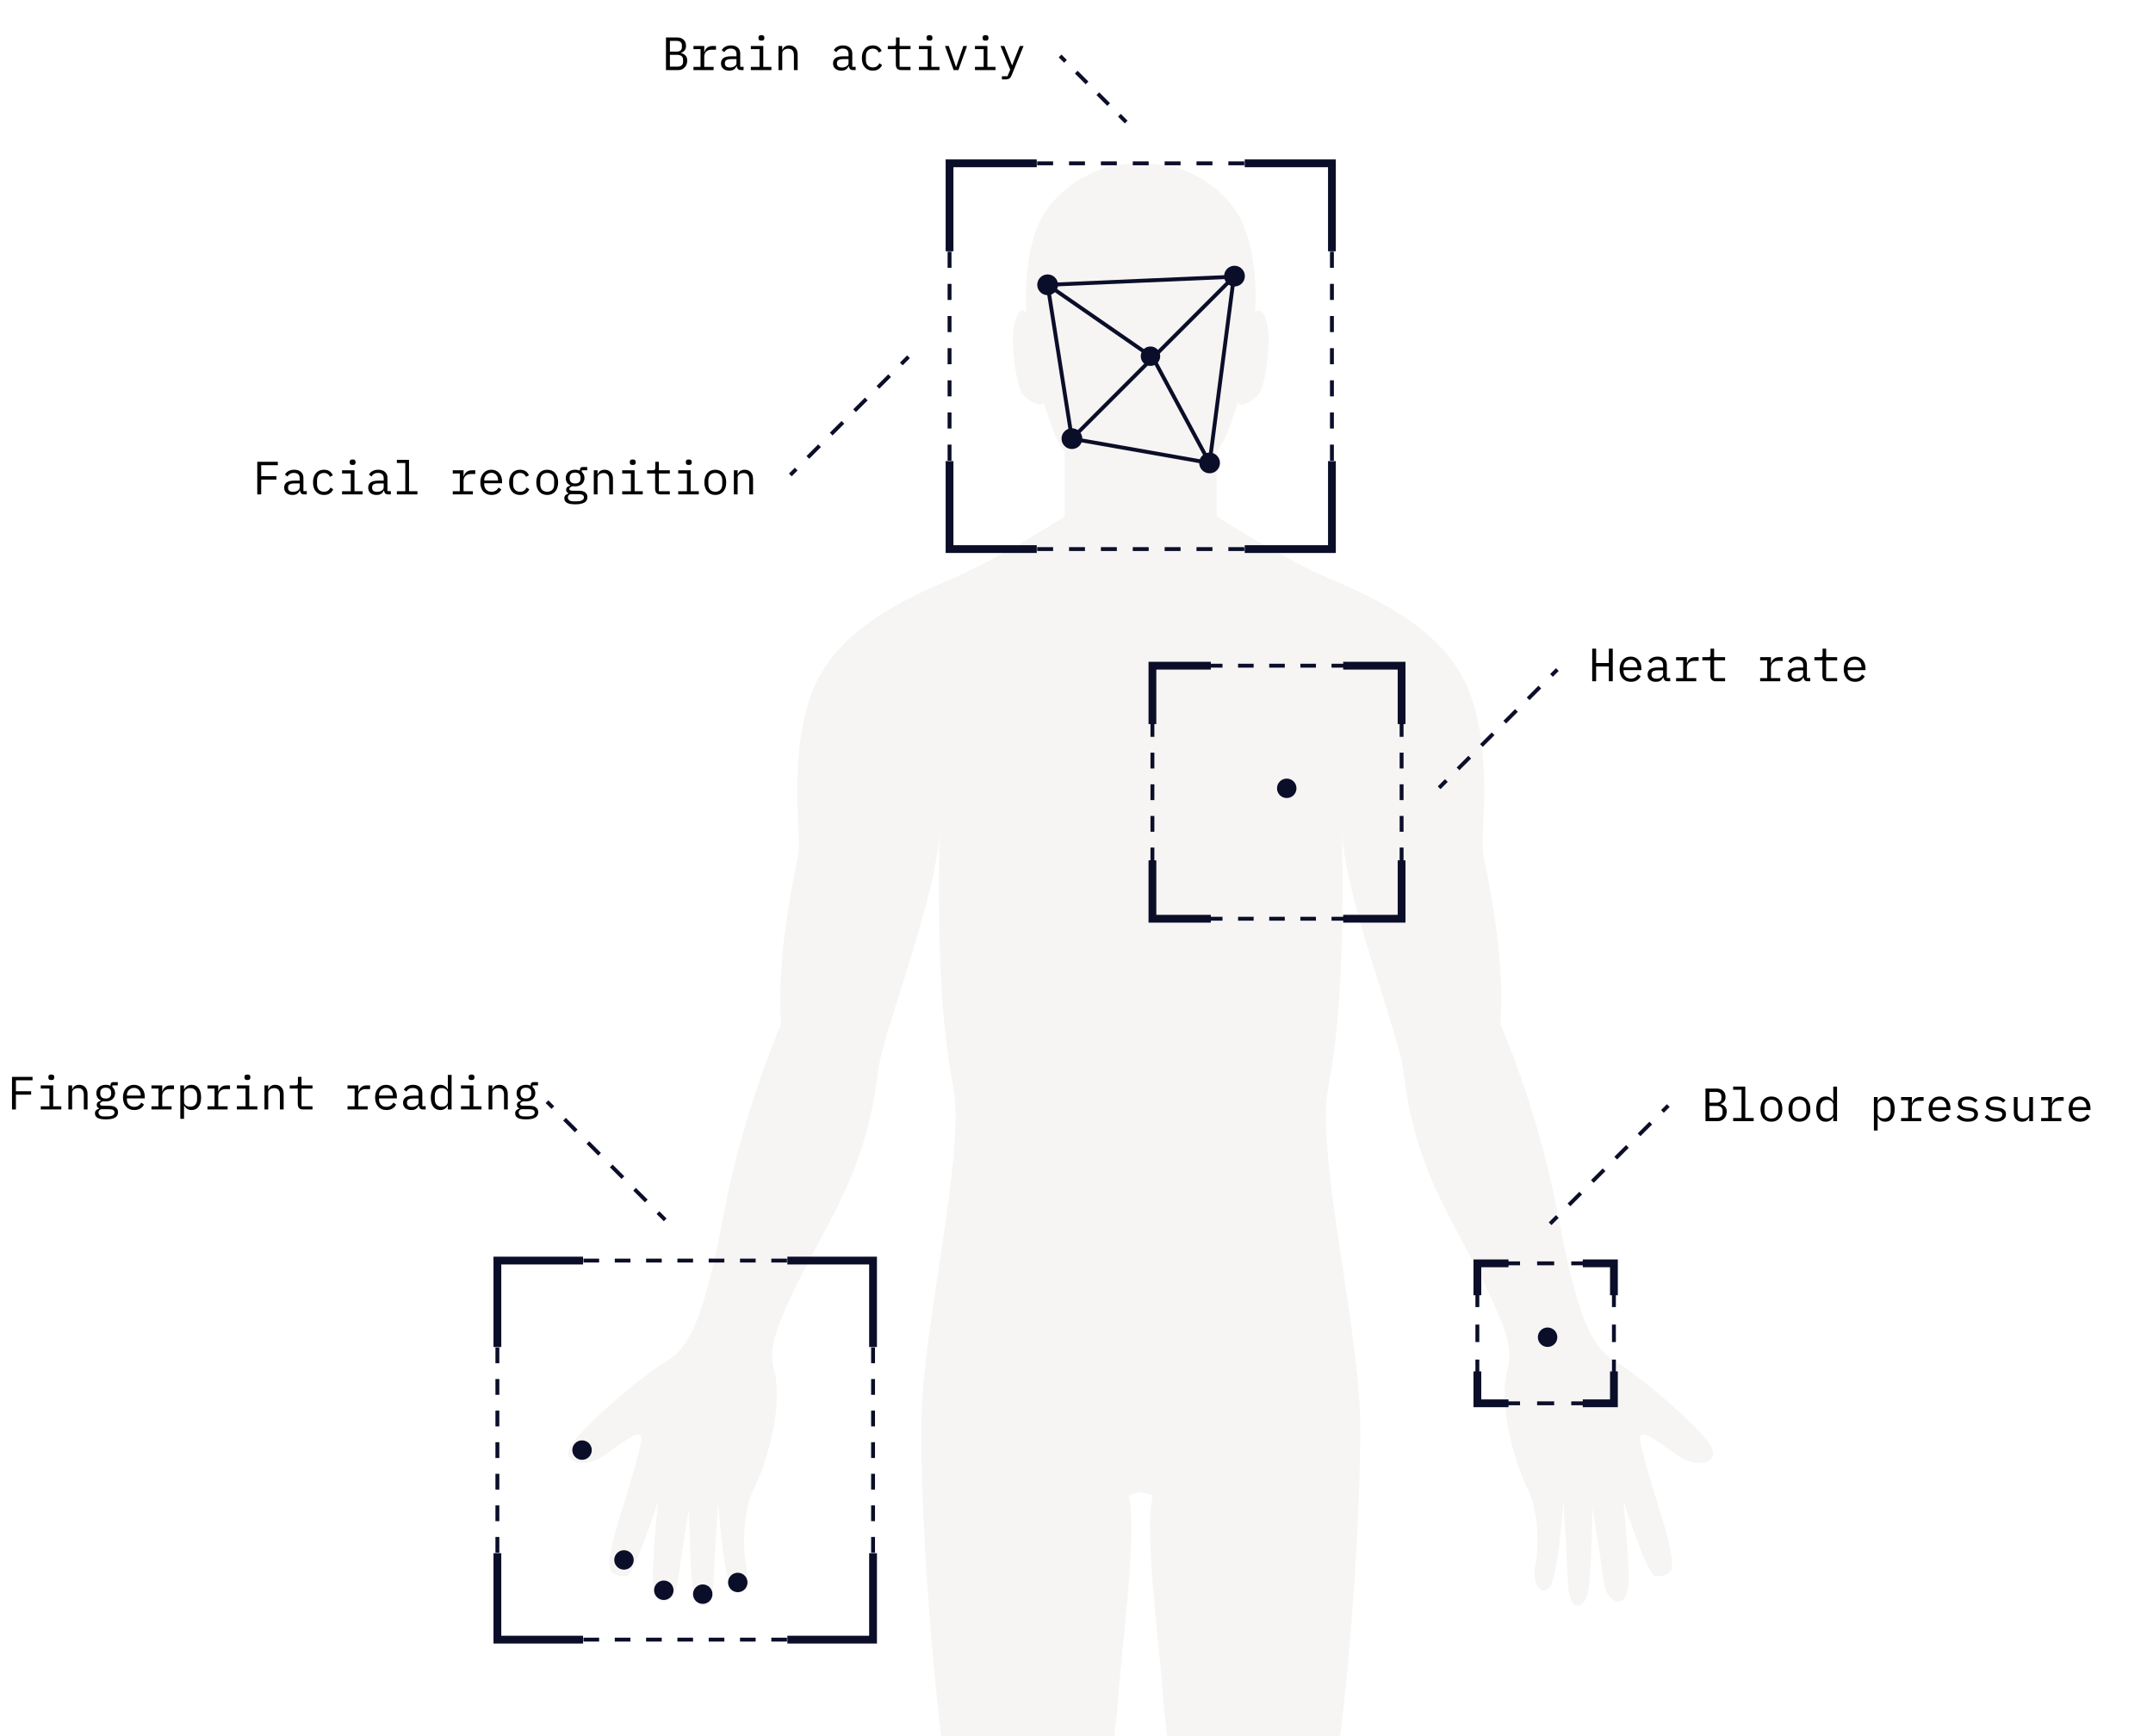 <svg width="553" height="446" viewBox="0 0 553 446" fill="none" xmlns="http://www.w3.org/2000/svg">
<rect x="0" y="0" width="553" height="446" fill="#808080" stroke="none"/>
<g clip-path="url(#clip0_7774_337698)">
<rect width="553" height="446" fill="white"/>
<path d="M439.544 371.655C437.348 367.272 421.341 353.491 414.893 349.687C408.463 345.9 404.949 337.432 399.976 311.152C395.004 284.889 385.358 262.991 385.358 262.991C386.816 246.353 381.844 223.877 380.965 219.494C380.087 215.111 383.601 195.265 377.75 178.627C371.899 161.989 353.609 153.819 341.327 148.56C329.046 143.3 312.512 132.658 312.512 132.658V116.02C315.288 112.672 316.571 107.184 317.994 103.362C318.328 105.01 322.264 102.924 323.546 100.96C324.829 98.997 326.656 88.477 325.444 83.235C324.231 77.976 322.369 80.272 322.369 80.272C322.369 80.272 323.458 68.017 319.523 58.164C315.569 48.312 304.992 43.297 300.213 42.614C297.402 42.21 295.03 42 293.695 42H292.324C290.971 42 288.968 42 285.806 42.614C281.062 43.543 270.449 48.312 266.496 58.164C262.543 68.017 263.65 80.272 263.65 80.272C263.65 80.272 261.787 77.976 260.575 83.235C259.362 88.495 261.19 98.997 262.472 100.96C263.755 102.924 267.708 105.01 268.025 103.362C269.448 107.202 270.73 112.672 273.506 116.02V132.658C273.506 132.658 256.973 143.318 244.691 148.56C232.41 153.819 214.119 161.989 208.269 178.627C202.418 195.265 205.932 215.111 205.053 219.494C204.175 223.877 199.202 246.353 200.661 262.991C200.661 262.991 191.015 284.889 186.042 311.152C181.07 337.415 177.556 345.883 171.125 349.687C164.695 353.474 148.671 367.272 146.474 371.655C144.278 376.038 150.199 376.914 154.153 374.495C158.106 372.075 164.027 366.833 164.677 369.025C165.327 371.216 158.967 389.379 157.438 395.954C155.91 402.528 155.91 404.93 160.724 404.93C162.92 404.93 169.07 385.452 169.07 385.452C169.07 385.452 166.979 404.387 167.98 408.77C168.964 413.153 173.357 412.048 174.13 406.035C174.903 400.021 176.976 387.433 176.976 387.433C176.976 387.433 177.187 406.263 178.294 409.769C179.401 413.276 182.897 414.363 183.231 407.034C183.565 399.706 184.443 385.575 184.443 385.575C184.443 385.575 185.656 403.528 187.624 407.139C189.592 410.751 192.666 407.245 191.682 402.318C190.698 397.392 190.804 387.872 193.65 382.402C196.497 376.932 201.557 361.17 198.693 351.317C197.814 347.162 197.814 343.218 206.371 326.58C214.928 309.942 222.606 298.914 225.54 275.281C226.419 265.937 241.037 229.75 241.336 212.814C240.756 241.129 241.634 262.728 244.85 279.366C248.065 296.004 237.101 340.044 236.662 364.502C236.223 388.976 240.176 450.268 247.186 477.846C247.626 484.421 248.504 505.862 248.504 517.696C247.239 531.336 248.75 581.495 250.841 605.286C252.036 622.608 252.721 652.868 252.721 660.091C252.721 667.315 249.137 680.06 238.12 683.391C218.565 689.3 221.165 698.136 226.05 699.223C230.934 700.31 233.534 703.027 249.945 701.59C254.829 701.151 260.153 697.066 266.18 694.892C272.224 692.719 272.997 695.436 275.896 692.719C278.795 690.001 276.283 680.253 274.982 671.961C272.241 654.621 281.501 607.881 281.501 607.881C284.312 595.749 291.287 577.165 283.152 528.934C279.709 508.545 287.826 498.867 284.031 485.437C282.274 468.221 286.368 448.655 287.246 435.822C288.125 422.971 292.219 393.201 289.882 384.155C291.059 383.734 292.096 383.471 292.992 383.296C293.905 383.471 294.924 383.734 296.102 384.155C293.765 393.201 297.859 422.971 298.737 435.822C299.616 448.673 303.709 468.221 301.952 485.437C298.157 498.867 306.696 508.615 302.831 528.934C294.538 572.466 301.109 592.874 303.955 610.406C303.955 610.406 313.76 654.604 311.019 671.943C309.718 680.236 307.206 690.001 310.105 692.701C313.004 695.418 313.777 692.701 319.821 694.875C325.865 697.049 331.189 701.151 336.056 701.572C352.467 703.01 355.067 700.292 359.951 699.205C364.836 698.118 367.436 689.282 347.881 683.374C336.864 680.043 332.735 667.841 332.735 660.617C332.735 653.394 333.983 622.59 335.16 605.269C337.251 581.495 338.762 531.319 337.497 517.679C337.497 505.862 338.375 484.403 338.815 477.829C345.843 450.251 349.778 388.941 349.339 364.484C348.9 340.009 337.936 295.986 341.151 279.349C344.367 262.711 345.245 241.111 344.665 212.797C344.964 229.733 359.582 265.919 360.461 275.264C363.378 298.914 371.073 309.924 379.63 326.562C388.187 343.2 388.187 347.145 387.308 351.3C384.462 361.153 389.504 376.914 392.351 382.384C395.197 387.854 395.32 397.374 394.319 402.301C393.335 407.227 396.409 410.733 398.377 407.122C400.345 403.51 401.557 385.558 401.557 385.558C401.557 385.558 402.436 399.671 402.77 407.017C403.104 414.345 406.618 413.258 407.707 409.752C408.796 406.245 409.025 387.416 409.025 387.416C409.025 387.416 411.116 400.004 411.871 406.017C412.627 412.031 417.019 413.135 418.021 408.752C419.005 404.369 416.931 385.435 416.931 385.435C416.931 385.435 423.081 404.913 425.277 404.913C430.109 404.913 430.109 402.511 428.563 395.936C427.034 389.362 420.656 371.199 421.324 369.007C421.974 366.816 427.913 372.075 431.848 374.477C435.784 376.879 441.723 376.003 439.527 371.637L439.544 371.655Z" fill="#F6F5F4"/>
<path fill-rule="evenodd" clip-rule="evenodd" d="M317.291 70.748C317.39 70.856 317.437 71.004 317.418 71.15L311.178 118.99C311.16 119.126 311.088 119.248 310.978 119.329C310.868 119.409 310.73 119.442 310.595 119.418L275.235 113.178C275.025 113.141 274.862 112.974 274.828 112.764L268.588 73.244C268.566 73.103 268.605 72.959 268.695 72.849C268.785 72.739 268.918 72.672 269.06 72.666L316.9 70.586C317.048 70.58 317.191 70.639 317.291 70.748ZM269.663 73.641L275.76 112.255L310.254 118.342L316.349 71.611L269.663 73.641Z" fill="#0B0E29"/>
<path d="M298 91.5C298 92.88 296.881 94 295.5 94C294.119 94 293 92.88 293 91.5C293 90.119 294.119 89 295.5 89C296.881 89 298 90.119 298 91.5Z" fill="#0B0E29"/>
<path fill-rule="evenodd" clip-rule="evenodd" d="M314.874 72.428C314.583 72.001 314.413 71.485 314.413 70.929C314.413 69.457 315.607 68.263 317.08 68.263C318.553 68.263 319.747 69.457 319.747 70.929C319.747 72.402 318.553 73.596 317.08 73.596C316.524 73.596 316.008 73.426 315.581 73.135L296.739 91.969L309.88 116.374C310.133 116.294 310.403 116.251 310.682 116.251C312.155 116.251 313.349 117.445 313.349 118.918C313.349 120.391 312.155 121.585 310.682 121.585C309.209 121.585 308.016 120.391 308.016 118.918C308.016 118.083 308.399 117.338 309 116.849L296.001 92.707L277.528 111.179C277.819 111.606 277.989 112.122 277.989 112.678C277.989 114.151 276.795 115.345 275.322 115.345C273.849 115.345 272.656 114.151 272.656 112.678C272.656 111.205 273.849 110.011 275.322 110.011C275.878 110.011 276.394 110.181 276.821 110.472L295.345 91.948L270.951 75.06C270.47 75.533 269.81 75.825 269.082 75.825C267.609 75.825 266.416 74.631 266.416 73.158C266.416 71.685 267.609 70.491 269.082 70.491C270.555 70.491 271.749 71.685 271.749 73.158C271.749 73.543 271.667 73.908 271.521 74.238L296.064 91.23L314.874 72.428Z" fill="#0B0E29"/>
<path fill-rule="evenodd" clip-rule="evenodd" d="M243.391 41.453H245.937V42.453H244.391V44.017H243.391V41.453ZM250.029 41.453H254.121V42.453H250.029V41.453ZM258.214 41.453H262.306V42.453H258.214V41.453ZM266.398 41.453H270.491V42.453H266.398V41.453ZM274.583 41.453H278.675V42.453H274.583V41.453ZM282.768 41.453H286.86V42.453H282.768V41.453ZM290.952 41.453H295.044V42.453H290.952V41.453ZM299.137 41.453H303.229V42.453H299.137V41.453ZM307.321 41.453H311.414V42.453H307.321V41.453ZM315.506 41.453H319.598V42.453H315.506V41.453ZM323.691 41.453H327.783V42.453H323.691V41.453ZM331.875 41.453H335.968V42.453H331.875V41.453ZM340.06 41.453H342.606V44.018H341.606V42.453H340.06V41.453ZM243.391 52.275V48.146H244.391V52.275H243.391ZM342.606 48.146V52.275H341.606V48.146H342.606ZM243.391 60.533V56.404H244.391V60.533H243.391ZM342.606 56.404V60.533H341.606V56.404H342.606ZM243.391 68.791V64.662H244.391V68.791H243.391ZM342.606 64.662V68.791H341.606V64.662H342.606ZM243.391 77.048V72.919H244.391V77.048H243.391ZM342.606 72.919V77.048H341.606V72.919H342.606ZM243.391 85.306V81.177H244.391V85.306H243.391ZM342.606 81.177V85.306H341.606V81.177H342.606ZM243.391 93.564V89.435H244.391V93.564H243.391ZM342.606 89.435V93.564H341.606V89.435H342.606ZM243.391 101.821V97.692H244.391V101.821H243.391ZM342.606 97.693V101.821H341.606V97.693H342.606ZM243.391 110.079V105.95H244.391V110.079H243.391ZM342.606 105.95V110.079H341.606V105.95H342.606ZM243.391 118.337V114.208H244.391V118.337H243.391ZM342.606 114.208V118.337H341.606V114.208H342.606ZM243.391 126.594V122.466H244.391V126.594H243.391ZM342.606 122.466V126.594H341.606V122.466H342.606ZM243.391 134.852V130.723H244.391V134.852H243.391ZM342.606 130.723V134.852H341.606V130.723H342.606ZM243.391 138.981H244.391V140.545H245.937V141.545H243.391V138.981ZM342.606 138.981V141.545H340.06V140.545H341.606V138.981H342.606ZM254.121 141.545H250.029V140.545H254.121V141.545ZM262.306 141.545H258.214V140.545H262.306V141.545ZM270.491 141.545H266.398V140.545H270.491V141.545ZM278.675 141.545H274.583V140.545H278.675V141.545ZM286.86 141.545H282.768V140.545H286.86V141.545ZM295.044 141.545H290.952V140.545H295.044V141.545ZM303.229 141.545H299.137V140.545H303.229V141.545ZM311.414 141.545H307.321V140.545H311.414V141.545ZM319.598 141.545H315.506V140.545H319.598V141.545ZM327.783 141.545H323.691V140.545H327.783V141.545ZM335.968 141.545H331.875V140.545H335.968V141.545Z" fill="#0B0E29"/>
<path fill-rule="evenodd" clip-rule="evenodd" d="M242.891 40.953H266.291V42.953H244.891V64.553H242.891V40.953Z" fill="#0B0E29"/>
<path fill-rule="evenodd" clip-rule="evenodd" d="M242.891 142.047H266.291V140.047H244.891V118.447H242.891V142.047Z" fill="#0B0E29"/>
<path fill-rule="evenodd" clip-rule="evenodd" d="M343.105 40.953H319.705V42.953H341.105V64.553H343.105V40.953Z" fill="#0B0E29"/>
<path fill-rule="evenodd" clip-rule="evenodd" d="M343.105 142.047H319.705V140.047H341.105V118.447H343.105V142.047Z" fill="#0B0E29"/>
<path fill-rule="evenodd" clip-rule="evenodd" d="M127.254 323.312H129.764V324.312H128.254V325.841H127.254V323.312ZM133.785 323.312H137.805V324.312H133.785V323.312ZM141.826 323.312H145.846V324.312H141.826V323.312ZM149.867 323.312H153.887V324.312H149.867V323.312ZM157.908 323.312H161.928V324.312H157.908V323.312ZM165.949 323.312H169.969V324.312H165.949V323.312ZM173.99 323.312H178.01V324.312H173.99V323.312ZM182.031 323.312H186.051V324.312H182.031V323.312ZM190.072 323.312H194.092V324.312H190.072V323.312ZM198.113 323.312H202.133V324.312H198.113V323.312ZM206.154 323.312H210.174V324.312H206.154V323.312ZM214.195 323.312H218.215V324.312H214.195V323.312ZM222.236 323.312H224.746V325.841H223.746V324.312H222.236V323.312ZM127.254 333.955V329.898H128.254V333.955H127.254ZM224.746 329.898V333.955H223.746V329.898H224.746ZM127.254 342.069V338.012H128.254V342.069H127.254ZM224.746 338.012V342.069H223.746V338.012H224.746ZM127.254 350.183V346.126H128.254V350.183H127.254ZM224.746 346.126V350.183H223.746V346.126H224.746ZM224.746 354.24V358.297H223.746V354.24H224.746ZM127.254 358.297V354.24H128.254V358.297H127.254ZM224.746 362.354V366.411H223.746V362.354H224.746ZM127.254 366.411V362.354H128.254V366.411H127.254ZM224.746 370.468V374.525H223.746V370.468H224.746ZM127.254 374.526V370.468H128.254V374.526H127.254ZM224.746 378.583V382.64H223.746V378.583H224.746ZM127.254 382.64V378.583H128.254V382.64H127.254ZM224.746 386.697V390.754H223.746V386.697H224.746ZM127.254 390.754V386.697H128.254V390.754H127.254ZM224.746 394.811V398.868H223.746V394.811H224.746ZM127.254 398.868V394.811H128.254V398.868H127.254ZM127.254 406.982V402.925H128.254V406.982H127.254ZM224.746 402.925V406.982H223.746V402.925H224.746ZM127.254 415.096V411.039H128.254V415.096H127.254ZM224.746 411.039V415.096H223.746V411.039H224.746ZM127.254 419.153H128.254V420.681H129.764V421.681H127.254V419.153ZM224.746 419.153V421.681H222.236V420.681H223.746V419.153H224.746ZM137.805 421.681H133.785V420.681H137.805V421.681ZM145.846 421.681H141.826V420.681H145.846V421.681ZM153.887 421.681H149.867V420.681H153.887V421.681ZM161.928 421.681H157.908V420.681H161.928V421.681ZM169.969 421.681H165.949V420.681H169.969V421.681ZM178.01 421.681H173.99V420.681H178.01V421.681ZM186.051 421.681H182.031V420.681H186.051V421.681ZM194.092 421.681H190.072V420.681H194.092V421.681ZM202.133 421.681H198.113V420.681H202.133V421.681ZM210.174 421.681H206.154V420.681H210.174V421.681ZM218.215 421.681H214.195V420.681H218.215V421.681Z" fill="#0B0E29"/>
<path fill-rule="evenodd" clip-rule="evenodd" d="M126.754 322.812H149.761V324.812H128.754V346.019H126.754V322.812Z" fill="#0B0E29"/>
<path fill-rule="evenodd" clip-rule="evenodd" d="M126.754 422.188H149.761V420.188H128.754V398.981H126.754V422.188Z" fill="#0B0E29"/>
<path fill-rule="evenodd" clip-rule="evenodd" d="M225.242 322.812H202.235V324.812H223.242V346.019H225.242V322.812Z" fill="#0B0E29"/>
<path fill-rule="evenodd" clip-rule="evenodd" d="M225.242 422.188H202.235V420.188H223.242V398.981H225.242V422.188Z" fill="#0B0E29"/>
<path d="M162.769 400.711C162.769 402.092 161.65 403.211 160.269 403.211C158.889 403.211 157.77 402.092 157.77 400.711C157.77 399.33 158.889 398.211 160.269 398.211C161.65 398.211 162.769 399.33 162.769 400.711Z" fill="#0B0E29"/>
<path d="M182.999 409.5C182.999 410.881 181.88 412 180.5 412C179.119 412 178 410.881 178 409.5C178 408.119 179.119 407 180.5 407C181.88 407 182.999 408.119 182.999 409.5Z" fill="#0B0E29"/>
<path d="M191.999 406.5C191.999 407.881 190.88 409 189.5 409C188.119 409 187 407.881 187 406.5C187 405.119 188.119 404 189.5 404C190.88 404 191.999 405.119 191.999 406.5Z" fill="#0B0E29"/>
<path d="M172.999 408.5C172.999 409.881 171.88 411 170.5 411C169.119 411 168 409.881 168 408.5C168 407.119 169.119 406 170.5 406C171.88 406 172.999 407.119 172.999 408.5Z" fill="#0B0E29"/>
<path d="M151.999 372.5C151.999 373.881 150.88 375 149.5 375C148.119 375 147 373.881 147 372.5C147 371.119 148.119 370 149.5 370C150.88 370 151.999 371.119 151.999 372.5Z" fill="#0B0E29"/>
<path fill-rule="evenodd" clip-rule="evenodd" d="M295.5 170.5H298V171.5H296.5V173.031H295.5V170.5ZM302 170.5H306V171.5H302V170.5ZM310 170.5H314V171.5H310V170.5ZM318 170.5H322V171.5H318V170.5ZM326 170.5H330V171.5H326V170.5ZM334 170.5H338V171.5H334V170.5ZM342 170.5H346V171.5H342V170.5ZM350 170.5H354V171.5H350V170.5ZM358 170.5H360.5V173.031H359.5V171.5H358V170.5ZM295.5 181.156V177.094H296.5V181.156H295.5ZM360.5 177.094V181.156H359.5V177.094H360.5ZM295.5 189.281V185.219H296.5V189.281H295.5ZM360.5 185.219V189.281H359.5V185.219H360.5ZM295.5 197.406V193.344H296.5V197.406H295.5ZM360.5 193.344V197.406H359.5V193.344H360.5ZM295.5 205.531V201.469H296.5V205.531H295.5ZM360.5 201.469V205.531H359.5V201.469H360.5ZM295.5 213.656V209.594H296.5V213.656H295.5ZM360.5 209.594V213.656H359.5V209.594H360.5ZM295.5 221.781V217.719H296.5V221.781H295.5ZM360.5 217.719V221.781H359.5V217.719H360.5ZM295.5 229.906V225.844H296.5V229.906H295.5ZM360.5 225.844V229.906H359.5V225.844H360.5ZM295.5 233.969H296.5V235.5H298V236.5H295.5V233.969ZM360.5 233.969V236.5H358V235.5H359.5V233.969H360.5ZM306 236.5H302V235.5H306V236.5ZM314 236.5H310V235.5H314V236.5ZM322 236.5H318V235.5H322V236.5ZM330 236.5H326V235.5H330V236.5ZM338 236.5H334V235.5H338V236.5ZM346 236.5H342V235.5H346V236.5ZM354 236.5H350V235.5H354V236.5Z" fill="#0B0E29"/>
<path fill-rule="evenodd" clip-rule="evenodd" d="M295 170H311V172H297V186H295V170Z" fill="#0B0E29"/>
<path fill-rule="evenodd" clip-rule="evenodd" d="M295 237H311V235H297V221H295V237Z" fill="#0B0E29"/>
<path fill-rule="evenodd" clip-rule="evenodd" d="M361 170H345V172H359V186H361V170Z" fill="#0B0E29"/>
<path fill-rule="evenodd" clip-rule="evenodd" d="M361 237H345V235H359V221H361V237Z" fill="#0B0E29"/>
<path d="M333 202.5C333 203.881 331.881 205 330.5 205C329.119 205 328 203.881 328 202.5C328 201.119 329.119 200 330.5 200C331.881 200 333 201.119 333 202.5Z" fill="#0B0E29"/>
<path fill-rule="evenodd" clip-rule="evenodd" d="M378.961 324.023H381.653V325.023H379.961V326.771H378.961V324.023ZM386.038 324.023H390.422V325.023H386.038V324.023ZM394.807 324.023H399.192V325.023H394.807V324.023ZM403.576 324.023H407.961V325.023H403.576V324.023ZM412.346 324.023H415.038V326.771H414.038V325.023H412.346V324.023ZM378.961 335.759V331.265H379.961V335.759H378.961ZM415.038 331.265V335.759H414.038V331.265H415.038ZM378.961 344.747V340.253H379.961V344.747H378.961ZM415.038 340.253V344.747H414.038V340.253H415.038ZM378.961 353.736V349.242H379.961V353.736H378.961ZM415.038 349.242V353.736H414.038V349.242H415.038ZM378.961 358.23H379.961V359.977H381.653V360.977H378.961V358.23ZM415.038 358.23V360.977H412.346V359.977H414.038V358.23H415.038ZM390.422 360.977H386.038V359.977H390.422V360.977ZM399.192 360.977H394.807V359.977H399.192V360.977ZM407.961 360.977H403.576V359.977H407.961V360.977Z" fill="#0B0E29"/>
<path fill-rule="evenodd" clip-rule="evenodd" d="M378.461 323.523H387.461V325.523H380.461V332.723H378.461V323.523Z" fill="#0B0E29"/>
<path fill-rule="evenodd" clip-rule="evenodd" d="M378.461 361.477H387.461V359.477H380.461V352.277H378.461V361.477Z" fill="#0B0E29"/>
<path fill-rule="evenodd" clip-rule="evenodd" d="M415.539 323.523H406.539V325.523H413.539V332.723H415.539V323.523Z" fill="#0B0E29"/>
<path fill-rule="evenodd" clip-rule="evenodd" d="M415.539 361.477H406.539V359.477H413.539V352.277H415.539V361.477Z" fill="#0B0E29"/>
<path d="M400 343.5C400 344.881 398.881 346 397.5 346C396.119 346 395 344.881 395 343.5C395 342.119 396.119 341 397.5 341C398.881 341 400 342.119 400 343.5Z" fill="#0B0E29"/>
<path fill-rule="evenodd" clip-rule="evenodd" d="M369.293 202L371.146 200.146L371.854 200.853L370 202.707L369.293 202ZM374.146 197.146L377.146 194.146L377.854 194.853L374.854 197.853L374.146 197.146ZM380.146 191.146L383.146 188.146L383.854 188.853L380.854 191.853L380.146 191.146ZM386.146 185.146L389.146 182.146L389.854 182.853L386.854 185.853L386.146 185.146ZM392.146 179.146L395.146 176.146L395.854 176.853L392.854 179.853L392.146 179.146ZM398.146 173.146L399.646 171.646L400.354 172.353L398.854 173.853L398.146 173.146Z" fill="#0B0E29"/>
<path d="M413.232 171.196H409.968V175H408.96V166.624H409.968V170.32H413.232V166.624H414.24V175H413.232V171.196Z" fill="black"/>
<path d="M418.903 175.144C418.455 175.144 418.051 175.068 417.691 174.916C417.339 174.764 417.035 174.548 416.779 174.268C416.531 173.98 416.339 173.64 416.203 173.248C416.067 172.848 415.999 172.404 415.999 171.916C415.999 171.42 416.067 170.972 416.203 170.572C416.347 170.172 416.543 169.832 416.791 169.552C417.039 169.264 417.335 169.044 417.679 168.892C418.031 168.74 418.419 168.664 418.843 168.664C419.259 168.664 419.635 168.74 419.971 168.892C420.315 169.044 420.607 169.256 420.847 169.528C421.087 169.792 421.271 170.108 421.399 170.476C421.527 170.844 421.591 171.248 421.591 171.688V172.144H417.007V172.432C417.007 172.704 417.051 172.956 417.139 173.188C417.227 173.42 417.351 173.62 417.511 173.788C417.679 173.956 417.879 174.088 418.111 174.184C418.351 174.272 418.615 174.316 418.903 174.316C419.319 174.316 419.679 174.22 419.983 174.028C420.287 173.836 420.519 173.572 420.679 173.236L421.387 173.716C421.203 174.132 420.895 174.476 420.463 174.748C420.039 175.012 419.519 175.144 418.903 175.144ZM418.843 169.456C418.579 169.456 418.335 169.504 418.111 169.6C417.887 169.696 417.691 169.828 417.523 169.996C417.363 170.164 417.235 170.364 417.139 170.596C417.051 170.82 417.007 171.068 417.007 171.34V171.424H420.559V171.292C420.559 171.02 420.515 170.772 420.427 170.548C420.347 170.324 420.231 170.132 420.079 169.972C419.935 169.804 419.755 169.676 419.539 169.588C419.331 169.5 419.099 169.456 418.843 169.456Z" fill="black"/>
<path d="M428.331 175C427.955 175 427.687 174.904 427.527 174.712C427.367 174.52 427.267 174.28 427.227 173.992H427.167C427.031 174.352 426.811 174.636 426.507 174.844C426.211 175.044 425.811 175.144 425.307 175.144C424.659 175.144 424.143 174.976 423.759 174.64C423.375 174.304 423.183 173.844 423.183 173.26C423.183 172.684 423.391 172.24 423.807 171.928C424.231 171.616 424.911 171.46 425.847 171.46H427.167V170.848C427.167 170.392 427.039 170.052 426.783 169.828C426.527 169.596 426.163 169.48 425.691 169.48C425.275 169.48 424.935 169.564 424.671 169.732C424.407 169.892 424.195 170.112 424.035 170.392L423.387 169.912C423.467 169.752 423.575 169.596 423.711 169.444C423.847 169.292 424.015 169.16 424.215 169.048C424.415 168.928 424.643 168.836 424.899 168.772C425.155 168.7 425.439 168.664 425.751 168.664C426.479 168.664 427.055 168.848 427.479 169.216C427.911 169.584 428.127 170.096 428.127 170.752V174.16H428.991V175H428.331ZM425.475 174.34C425.723 174.34 425.947 174.312 426.147 174.256C426.355 174.192 426.535 174.112 426.687 174.016C426.839 173.912 426.955 173.792 427.035 173.656C427.123 173.512 427.167 173.36 427.167 173.2V172.18H425.847C425.271 172.18 424.851 172.26 424.587 172.42C424.323 172.58 424.191 172.812 424.191 173.116V173.368C424.191 173.688 424.303 173.932 424.527 174.1C424.759 174.26 425.075 174.34 425.475 174.34Z" fill="black"/>
<path d="M430.51 174.184H432.322V169.624H430.51V168.808H433.282V170.368H433.342C433.47 169.88 433.71 169.5 434.062 169.228C434.422 168.948 434.878 168.808 435.43 168.808H436.294V169.768H435.13C434.578 169.768 434.13 169.928 433.786 170.248C433.45 170.568 433.282 170.988 433.282 171.508V174.184H435.682V175H430.51V174.184Z" fill="black"/>
<path d="M440.681 175C440.209 175 439.861 174.868 439.637 174.604C439.421 174.34 439.313 174 439.313 173.584V169.624H437.249V168.808H438.785C438.993 168.808 439.137 168.768 439.217 168.688C439.305 168.6 439.349 168.452 439.349 168.244V166.624H440.273V168.808H443.093V169.624H440.273V174.184H443.093V175H440.681Z" fill="black"/>
<path d="M452.096 174.184H453.908V169.624H452.096V168.808H454.868V170.368H454.928C455.056 169.88 455.296 169.5 455.648 169.228C456.008 168.948 456.464 168.808 457.016 168.808H457.88V169.768H456.716C456.164 169.768 455.716 169.928 455.372 170.248C455.036 170.568 454.868 170.988 454.868 171.508V174.184H457.268V175H452.096V174.184Z" fill="black"/>
<path d="M464.307 175C463.931 175 463.663 174.904 463.503 174.712C463.343 174.52 463.243 174.28 463.203 173.992H463.143C463.007 174.352 462.787 174.636 462.483 174.844C462.187 175.044 461.787 175.144 461.283 175.144C460.635 175.144 460.119 174.976 459.735 174.64C459.351 174.304 459.159 173.844 459.159 173.26C459.159 172.684 459.367 172.24 459.783 171.928C460.207 171.616 460.887 171.46 461.823 171.46H463.143V170.848C463.143 170.392 463.015 170.052 462.759 169.828C462.503 169.596 462.139 169.48 461.667 169.48C461.251 169.48 460.911 169.564 460.647 169.732C460.383 169.892 460.171 170.112 460.011 170.392L459.363 169.912C459.443 169.752 459.551 169.596 459.687 169.444C459.823 169.292 459.991 169.16 460.191 169.048C460.391 168.928 460.619 168.836 460.875 168.772C461.131 168.7 461.415 168.664 461.727 168.664C462.455 168.664 463.031 168.848 463.455 169.216C463.887 169.584 464.103 170.096 464.103 170.752V174.16H464.967V175H464.307ZM461.451 174.34C461.699 174.34 461.923 174.312 462.123 174.256C462.331 174.192 462.511 174.112 462.663 174.016C462.815 173.912 462.931 173.792 463.011 173.656C463.099 173.512 463.143 173.36 463.143 173.2V172.18H461.823C461.247 172.18 460.827 172.26 460.563 172.42C460.299 172.58 460.167 172.812 460.167 173.116V173.368C460.167 173.688 460.279 173.932 460.503 174.1C460.735 174.26 461.051 174.34 461.451 174.34Z" fill="black"/>
<path d="M469.462 175C468.99 175 468.642 174.868 468.418 174.604C468.202 174.34 468.094 174 468.094 173.584V169.624H466.03V168.808H467.566C467.774 168.808 467.918 168.768 467.998 168.688C468.086 168.6 468.13 168.452 468.13 168.244V166.624H469.054V168.808H471.874V169.624H469.054V174.184H471.874V175H469.462Z" fill="black"/>
<path d="M476.466 175.144C476.018 175.144 475.614 175.068 475.254 174.916C474.902 174.764 474.598 174.548 474.342 174.268C474.094 173.98 473.902 173.64 473.766 173.248C473.63 172.848 473.562 172.404 473.562 171.916C473.562 171.42 473.63 170.972 473.766 170.572C473.91 170.172 474.106 169.832 474.354 169.552C474.602 169.264 474.898 169.044 475.242 168.892C475.594 168.74 475.982 168.664 476.406 168.664C476.822 168.664 477.198 168.74 477.534 168.892C477.878 169.044 478.17 169.256 478.41 169.528C478.65 169.792 478.834 170.108 478.962 170.476C479.09 170.844 479.154 171.248 479.154 171.688V172.144H474.57V172.432C474.57 172.704 474.614 172.956 474.702 173.188C474.79 173.42 474.914 173.62 475.074 173.788C475.242 173.956 475.442 174.088 475.674 174.184C475.914 174.272 476.178 174.316 476.466 174.316C476.882 174.316 477.242 174.22 477.546 174.028C477.85 173.836 478.082 173.572 478.242 173.236L478.95 173.716C478.766 174.132 478.458 174.476 478.026 174.748C477.602 175.012 477.082 175.144 476.466 175.144ZM476.406 169.456C476.142 169.456 475.898 169.504 475.674 169.6C475.45 169.696 475.254 169.828 475.086 169.996C474.926 170.164 474.798 170.364 474.702 170.596C474.614 170.82 474.57 171.068 474.57 171.34V171.424H478.122V171.292C478.122 171.02 478.078 170.772 477.99 170.548C477.91 170.324 477.794 170.132 477.642 169.972C477.498 169.804 477.318 169.676 477.102 169.588C476.894 169.5 476.662 169.456 476.406 169.456Z" fill="black"/>
<path fill-rule="evenodd" clip-rule="evenodd" d="M233.707 92L231.854 93.854L231.146 93.147L233 91.293L233.707 92ZM228.854 96.854L225.854 99.854L225.146 99.147L228.146 96.147L228.854 96.854ZM222.854 102.854L219.854 105.854L219.146 105.147L222.146 102.147L222.854 102.854ZM216.854 108.854L213.854 111.854L213.146 111.147L216.146 108.147L216.854 108.854ZM210.854 114.854L207.854 117.854L207.146 117.147L210.146 114.147L210.854 114.854ZM204.854 120.854L203.354 122.354L202.646 121.647L204.146 120.147L204.854 120.854Z" fill="#0B0E29"/>
<path d="M66.08 127V118.624H71.36V119.5H67.088V122.32H71V123.196H67.088V127H66.08Z" fill="black"/>
<path d="M78.135 127C77.759 127 77.491 126.904 77.331 126.712C77.171 126.52 77.071 126.28 77.031 125.992H76.971C76.835 126.352 76.615 126.636 76.311 126.844C76.015 127.044 75.615 127.144 75.111 127.144C74.463 127.144 73.947 126.976 73.563 126.64C73.179 126.304 72.987 125.844 72.987 125.26C72.987 124.684 73.195 124.24 73.611 123.928C74.035 123.616 74.715 123.46 75.651 123.46H76.971V122.848C76.971 122.392 76.843 122.052 76.587 121.828C76.331 121.596 75.967 121.48 75.495 121.48C75.079 121.48 74.739 121.564 74.475 121.732C74.211 121.892 73.999 122.112 73.839 122.392L73.191 121.912C73.271 121.752 73.379 121.596 73.515 121.444C73.651 121.292 73.819 121.16 74.019 121.048C74.219 120.928 74.447 120.836 74.703 120.772C74.959 120.7 75.243 120.664 75.555 120.664C76.283 120.664 76.859 120.848 77.283 121.216C77.715 121.584 77.931 122.096 77.931 122.752V126.16H78.795V127H78.135ZM75.279 126.34C75.527 126.34 75.751 126.312 75.951 126.256C76.159 126.192 76.339 126.112 76.491 126.016C76.643 125.912 76.759 125.792 76.839 125.656C76.927 125.512 76.971 125.36 76.971 125.2V124.18H75.651C75.075 124.18 74.655 124.26 74.391 124.42C74.127 124.58 73.995 124.812 73.995 125.116V125.368C73.995 125.688 74.107 125.932 74.331 126.1C74.563 126.26 74.879 126.34 75.279 126.34Z" fill="black"/>
<path d="M83.207 127.144C82.759 127.144 82.359 127.068 82.007 126.916C81.663 126.756 81.371 126.536 81.131 126.256C80.891 125.976 80.707 125.636 80.579 125.236C80.459 124.836 80.399 124.392 80.399 123.904C80.399 123.416 80.463 122.972 80.591 122.572C80.719 122.172 80.903 121.832 81.143 121.552C81.383 121.264 81.675 121.044 82.019 120.892C82.363 120.74 82.755 120.664 83.195 120.664C83.795 120.664 84.283 120.796 84.659 121.06C85.035 121.324 85.311 121.668 85.487 122.092L84.719 122.5C84.607 122.18 84.419 121.932 84.155 121.756C83.899 121.58 83.579 121.492 83.195 121.492C82.915 121.492 82.663 121.54 82.439 121.636C82.223 121.724 82.039 121.852 81.887 122.02C81.735 122.188 81.619 122.388 81.539 122.62C81.467 122.852 81.431 123.104 81.431 123.376V124.432C81.431 124.704 81.467 124.956 81.539 125.188C81.619 125.42 81.735 125.62 81.887 125.788C82.039 125.956 82.227 126.088 82.451 126.184C82.675 126.272 82.931 126.316 83.219 126.316C83.635 126.316 83.979 126.22 84.251 126.028C84.523 125.836 84.739 125.572 84.899 125.236L85.583 125.704C85.399 126.12 85.111 126.464 84.719 126.736C84.335 127.008 83.831 127.144 83.207 127.144Z" fill="black"/>
<path d="M90.57 119.44C90.29 119.44 90.094 119.384 89.982 119.272C89.87 119.152 89.814 119.004 89.814 118.828V118.636C89.814 118.46 89.87 118.316 89.982 118.204C90.094 118.084 90.29 118.024 90.57 118.024C90.85 118.024 91.046 118.084 91.158 118.204C91.27 118.316 91.326 118.46 91.326 118.636V118.828C91.326 119.004 91.27 119.152 91.158 119.272C91.046 119.384 90.85 119.44 90.57 119.44ZM87.858 126.184H90.09V121.624H87.858V120.808H91.05V126.184H93.138V127H87.858V126.184Z" fill="black"/>
<path d="M99.721 127C99.345 127 99.077 126.904 98.917 126.712C98.757 126.52 98.657 126.28 98.617 125.992H98.557C98.421 126.352 98.201 126.636 97.897 126.844C97.601 127.044 97.201 127.144 96.697 127.144C96.049 127.144 95.533 126.976 95.149 126.64C94.765 126.304 94.573 125.844 94.573 125.26C94.573 124.684 94.781 124.24 95.197 123.928C95.621 123.616 96.301 123.46 97.237 123.46H98.557V122.848C98.557 122.392 98.429 122.052 98.173 121.828C97.917 121.596 97.553 121.48 97.081 121.48C96.665 121.48 96.325 121.564 96.061 121.732C95.797 121.892 95.585 122.112 95.425 122.392L94.777 121.912C94.857 121.752 94.965 121.596 95.101 121.444C95.237 121.292 95.405 121.16 95.605 121.048C95.805 120.928 96.033 120.836 96.289 120.772C96.545 120.7 96.829 120.664 97.141 120.664C97.869 120.664 98.445 120.848 98.869 121.216C99.301 121.584 99.517 122.096 99.517 122.752V126.16H100.381V127H99.721ZM96.865 126.34C97.113 126.34 97.337 126.312 97.537 126.256C97.745 126.192 97.925 126.112 98.077 126.016C98.229 125.912 98.345 125.792 98.425 125.656C98.513 125.512 98.557 125.36 98.557 125.2V124.18H97.237C96.661 124.18 96.241 124.26 95.977 124.42C95.713 124.58 95.581 124.812 95.581 125.116V125.368C95.581 125.688 95.693 125.932 95.917 126.1C96.149 126.26 96.465 126.34 96.865 126.34Z" fill="black"/>
<path d="M101.937 126.184H104.097V118.936H101.937V118.12H105.057V126.184H107.217V127H101.937V126.184Z" fill="black"/>
<path d="M116.291 126.184H118.103V121.624H116.291V120.808H119.063V122.368H119.123C119.251 121.88 119.491 121.5 119.843 121.228C120.203 120.948 120.659 120.808 121.211 120.808H122.075V121.768H120.911C120.359 121.768 119.911 121.928 119.567 122.248C119.231 122.568 119.063 122.988 119.063 123.508V126.184H121.463V127H116.291V126.184Z" fill="black"/>
<path d="M126.271 127.144C125.823 127.144 125.419 127.068 125.059 126.916C124.707 126.764 124.403 126.548 124.147 126.268C123.899 125.98 123.707 125.64 123.571 125.248C123.435 124.848 123.367 124.404 123.367 123.916C123.367 123.42 123.435 122.972 123.571 122.572C123.715 122.172 123.911 121.832 124.159 121.552C124.407 121.264 124.703 121.044 125.047 120.892C125.399 120.74 125.787 120.664 126.211 120.664C126.627 120.664 127.003 120.74 127.339 120.892C127.683 121.044 127.975 121.256 128.215 121.528C128.455 121.792 128.639 122.108 128.767 122.476C128.895 122.844 128.959 123.248 128.959 123.688V124.144H124.375V124.432C124.375 124.704 124.419 124.956 124.507 125.188C124.595 125.42 124.719 125.62 124.879 125.788C125.047 125.956 125.247 126.088 125.479 126.184C125.719 126.272 125.983 126.316 126.271 126.316C126.687 126.316 127.047 126.22 127.351 126.028C127.655 125.836 127.887 125.572 128.047 125.236L128.755 125.716C128.571 126.132 128.263 126.476 127.831 126.748C127.407 127.012 126.887 127.144 126.271 127.144ZM126.211 121.456C125.947 121.456 125.703 121.504 125.479 121.6C125.255 121.696 125.059 121.828 124.891 121.996C124.731 122.164 124.603 122.364 124.507 122.596C124.419 122.82 124.375 123.068 124.375 123.34V123.424H127.927V123.292C127.927 123.02 127.883 122.772 127.795 122.548C127.715 122.324 127.599 122.132 127.447 121.972C127.303 121.804 127.123 121.676 126.907 121.588C126.699 121.5 126.467 121.456 126.211 121.456Z" fill="black"/>
<path d="M133.574 127.144C133.126 127.144 132.726 127.068 132.374 126.916C132.03 126.756 131.738 126.536 131.498 126.256C131.258 125.976 131.074 125.636 130.946 125.236C130.826 124.836 130.766 124.392 130.766 123.904C130.766 123.416 130.83 122.972 130.958 122.572C131.086 122.172 131.27 121.832 131.51 121.552C131.75 121.264 132.042 121.044 132.386 120.892C132.73 120.74 133.122 120.664 133.562 120.664C134.162 120.664 134.65 120.796 135.026 121.06C135.402 121.324 135.678 121.668 135.854 122.092L135.086 122.5C134.974 122.18 134.786 121.932 134.522 121.756C134.266 121.58 133.946 121.492 133.562 121.492C133.282 121.492 133.03 121.54 132.806 121.636C132.59 121.724 132.406 121.852 132.254 122.02C132.102 122.188 131.986 122.388 131.906 122.62C131.834 122.852 131.798 123.104 131.798 123.376V124.432C131.798 124.704 131.834 124.956 131.906 125.188C131.986 125.42 132.102 125.62 132.254 125.788C132.406 125.956 132.594 126.088 132.818 126.184C133.042 126.272 133.298 126.316 133.586 126.316C134.002 126.316 134.346 126.22 134.618 126.028C134.89 125.836 135.106 125.572 135.266 125.236L135.95 125.704C135.766 126.12 135.478 126.464 135.086 126.736C134.702 127.008 134.198 127.144 133.574 127.144Z" fill="black"/>
<path d="M140.553 127.144C140.121 127.144 139.729 127.068 139.377 126.916C139.033 126.764 138.737 126.548 138.489 126.268C138.249 125.98 138.065 125.64 137.937 125.248C137.809 124.848 137.745 124.4 137.745 123.904C137.745 123.416 137.809 122.972 137.937 122.572C138.065 122.172 138.249 121.832 138.489 121.552C138.737 121.264 139.033 121.044 139.377 120.892C139.729 120.74 140.121 120.664 140.553 120.664C140.985 120.664 141.373 120.74 141.717 120.892C142.069 121.044 142.365 121.264 142.605 121.552C142.853 121.832 143.041 122.172 143.169 122.572C143.297 122.972 143.361 123.416 143.361 123.904C143.361 124.4 143.297 124.848 143.169 125.248C143.041 125.64 142.853 125.98 142.605 126.268C142.365 126.548 142.069 126.764 141.717 126.916C141.373 127.068 140.985 127.144 140.553 127.144ZM140.553 126.316C141.089 126.316 141.521 126.156 141.849 125.836C142.177 125.516 142.341 125.02 142.341 124.348V123.46C142.341 122.788 142.177 122.292 141.849 121.972C141.521 121.652 141.089 121.492 140.553 121.492C140.017 121.492 139.585 121.652 139.257 121.972C138.929 122.292 138.765 122.788 138.765 123.46V124.348C138.765 125.02 138.929 125.516 139.257 125.836C139.585 126.156 140.017 126.316 140.553 126.316Z" fill="black"/>
<path d="M150.881 127.708C150.881 128.332 150.621 128.792 150.101 129.088C149.581 129.392 148.801 129.544 147.761 129.544C146.761 129.544 146.041 129.412 145.601 129.148C145.169 128.884 144.953 128.504 144.953 128.008C144.953 127.672 145.041 127.412 145.217 127.228C145.393 127.044 145.641 126.908 145.961 126.82V126.676C145.785 126.588 145.649 126.476 145.553 126.34C145.457 126.204 145.409 126.032 145.409 125.824C145.409 125.504 145.513 125.264 145.721 125.104C145.937 124.944 146.205 124.824 146.525 124.744V124.696C146.141 124.528 145.841 124.28 145.625 123.952C145.417 123.624 145.313 123.24 145.313 122.8C145.313 122.488 145.369 122.2 145.481 121.936C145.593 121.672 145.753 121.448 145.961 121.264C146.177 121.072 146.433 120.924 146.729 120.82C147.025 120.716 147.353 120.664 147.713 120.664C148.177 120.664 148.585 120.748 148.937 120.916V120.808C148.937 120.568 148.993 120.368 149.105 120.208C149.217 120.048 149.409 119.968 149.681 119.968H150.821V120.808H149.429V121.228C149.653 121.42 149.825 121.648 149.945 121.912C150.065 122.176 150.125 122.472 150.125 122.8C150.125 123.112 150.065 123.4 149.945 123.664C149.833 123.928 149.673 124.156 149.465 124.348C149.257 124.532 149.001 124.676 148.697 124.78C148.401 124.884 148.073 124.936 147.713 124.936C147.609 124.936 147.509 124.932 147.413 124.924C147.317 124.916 147.221 124.904 147.125 124.888C147.029 124.904 146.929 124.932 146.825 124.972C146.721 125.004 146.625 125.052 146.537 125.116C146.449 125.172 146.377 125.24 146.321 125.32C146.265 125.4 146.237 125.492 146.237 125.596C146.237 125.78 146.329 125.904 146.513 125.968C146.697 126.024 146.937 126.052 147.233 126.052H148.601C149.401 126.052 149.981 126.204 150.341 126.508C150.701 126.804 150.881 127.204 150.881 127.708ZM149.981 127.756C149.981 127.508 149.881 127.308 149.681 127.156C149.481 127.012 149.133 126.94 148.637 126.94H146.489C146.073 127.108 145.865 127.388 145.865 127.78C145.865 128.052 145.973 128.284 146.189 128.476C146.405 128.676 146.765 128.776 147.269 128.776H148.205C148.765 128.776 149.201 128.688 149.513 128.512C149.825 128.344 149.981 128.092 149.981 127.756ZM147.713 124.192C148.193 124.192 148.545 124.08 148.769 123.856C149.001 123.632 149.117 123.336 149.117 122.968V122.62C149.117 122.252 149.001 121.96 148.769 121.744C148.545 121.52 148.193 121.408 147.713 121.408C147.233 121.408 146.881 121.52 146.657 121.744C146.433 121.96 146.321 122.252 146.321 122.62V122.968C146.321 123.336 146.433 123.632 146.657 123.856C146.881 124.08 147.233 124.192 147.713 124.192Z" fill="black"/>
<path d="M152.52 127V120.808H153.48V121.816H153.528C153.592 121.664 153.672 121.52 153.768 121.384C153.864 121.24 153.98 121.116 154.116 121.012C154.26 120.908 154.428 120.824 154.62 120.76C154.812 120.696 155.036 120.664 155.292 120.664C155.94 120.664 156.46 120.872 156.852 121.288C157.244 121.696 157.44 122.276 157.44 123.028V127H156.48V123.196C156.48 122.628 156.356 122.208 156.108 121.936C155.86 121.656 155.496 121.516 155.016 121.516C154.824 121.516 154.636 121.54 154.452 121.588C154.268 121.636 154.104 121.708 153.96 121.804C153.816 121.9 153.7 122.024 153.612 122.176C153.524 122.328 153.48 122.504 153.48 122.704V127H152.52Z" fill="black"/>
<path d="M162.523 119.44C162.243 119.44 162.047 119.384 161.935 119.272C161.823 119.152 161.767 119.004 161.767 118.828V118.636C161.767 118.46 161.823 118.316 161.935 118.204C162.047 118.084 162.243 118.024 162.523 118.024C162.803 118.024 162.999 118.084 163.111 118.204C163.223 118.316 163.279 118.46 163.279 118.636V118.828C163.279 119.004 163.223 119.152 163.111 119.272C162.999 119.384 162.803 119.44 162.523 119.44ZM159.811 126.184H162.043V121.624H159.811V120.808H163.003V126.184H165.091V127H159.811V126.184Z" fill="black"/>
<path d="M169.634 127C169.162 127 168.814 126.868 168.59 126.604C168.374 126.34 168.266 126 168.266 125.584V121.624H166.202V120.808H167.738C167.946 120.808 168.09 120.768 168.17 120.688C168.258 120.6 168.302 120.452 168.302 120.244V118.624H169.226V120.808H172.046V121.624H169.226V126.184H172.046V127H169.634Z" fill="black"/>
<path d="M176.914 119.44C176.634 119.44 176.438 119.384 176.326 119.272C176.214 119.152 176.158 119.004 176.158 118.828V118.636C176.158 118.46 176.214 118.316 176.326 118.204C176.438 118.084 176.634 118.024 176.914 118.024C177.194 118.024 177.39 118.084 177.502 118.204C177.614 118.316 177.67 118.46 177.67 118.636V118.828C177.67 119.004 177.614 119.152 177.502 119.272C177.39 119.384 177.194 119.44 176.914 119.44ZM174.202 126.184H176.434V121.624H174.202V120.808H177.394V126.184H179.482V127H174.202V126.184Z" fill="black"/>
<path d="M183.725 127.144C183.293 127.144 182.901 127.068 182.549 126.916C182.205 126.764 181.909 126.548 181.661 126.268C181.421 125.98 181.237 125.64 181.109 125.248C180.981 124.848 180.917 124.4 180.917 123.904C180.917 123.416 180.981 122.972 181.109 122.572C181.237 122.172 181.421 121.832 181.661 121.552C181.909 121.264 182.205 121.044 182.549 120.892C182.901 120.74 183.293 120.664 183.725 120.664C184.157 120.664 184.545 120.74 184.889 120.892C185.241 121.044 185.537 121.264 185.777 121.552C186.025 121.832 186.213 122.172 186.341 122.572C186.469 122.972 186.533 123.416 186.533 123.904C186.533 124.4 186.469 124.848 186.341 125.248C186.213 125.64 186.025 125.98 185.777 126.268C185.537 126.548 185.241 126.764 184.889 126.916C184.545 127.068 184.157 127.144 183.725 127.144ZM183.725 126.316C184.261 126.316 184.693 126.156 185.021 125.836C185.349 125.516 185.513 125.02 185.513 124.348V123.46C185.513 122.788 185.349 122.292 185.021 121.972C184.693 121.652 184.261 121.492 183.725 121.492C183.189 121.492 182.757 121.652 182.429 121.972C182.101 122.292 181.937 122.788 181.937 123.46V124.348C181.937 125.02 182.101 125.516 182.429 125.836C182.757 126.156 183.189 126.316 183.725 126.316Z" fill="black"/>
<path d="M188.496 127V120.808H189.456V121.816H189.504C189.568 121.664 189.648 121.52 189.744 121.384C189.84 121.24 189.956 121.116 190.092 121.012C190.236 120.908 190.404 120.824 190.596 120.76C190.788 120.696 191.012 120.664 191.268 120.664C191.916 120.664 192.436 120.872 192.828 121.288C193.22 121.696 193.416 122.276 193.416 123.028V127H192.456V123.196C192.456 122.628 192.332 122.208 192.084 121.936C191.836 121.656 191.472 121.516 190.992 121.516C190.8 121.516 190.612 121.54 190.428 121.588C190.244 121.636 190.08 121.708 189.936 121.804C189.792 121.9 189.676 122.024 189.588 122.176C189.5 122.328 189.456 122.504 189.456 122.704V127H188.496Z" fill="black"/>
<path fill-rule="evenodd" clip-rule="evenodd" d="M171.207 313L169.354 311.146L168.646 311.853L170.5 313.707L171.207 313ZM166.354 308.146L163.354 305.146L162.646 305.853L165.646 308.853L166.354 308.146ZM160.354 302.146L157.354 299.146L156.646 299.853L159.646 302.853L160.354 302.146ZM154.354 296.146L151.354 293.146L150.646 293.853L153.646 296.853L154.354 296.146ZM148.354 290.146L145.354 287.146L144.646 287.853L147.646 290.853L148.354 290.146ZM142.354 284.146L140.854 282.646L140.146 283.353L141.646 284.853L142.354 284.146Z" fill="#0B0E29"/>
<path d="M3.08 285V276.624H8.36V277.5H4.088V280.32H8V281.196H4.088V285H3.08Z" fill="black"/>
<path d="M13.179 277.44C12.899 277.44 12.703 277.384 12.591 277.272C12.479 277.152 12.423 277.004 12.423 276.828V276.636C12.423 276.46 12.479 276.316 12.591 276.204C12.703 276.084 12.899 276.024 13.179 276.024C13.459 276.024 13.655 276.084 13.767 276.204C13.879 276.316 13.935 276.46 13.935 276.636V276.828C13.935 277.004 13.879 277.152 13.767 277.272C13.655 277.384 13.459 277.44 13.179 277.44ZM10.467 284.184H12.699V279.624H10.467V278.808H13.659V284.184H15.747V285H10.467V284.184Z" fill="black"/>
<path d="M17.567 285V278.808H18.527V279.816H18.575C18.639 279.664 18.719 279.52 18.815 279.384C18.911 279.24 19.027 279.116 19.163 279.012C19.307 278.908 19.475 278.824 19.667 278.76C19.859 278.696 20.083 278.664 20.339 278.664C20.987 278.664 21.507 278.872 21.899 279.288C22.291 279.696 22.487 280.276 22.487 281.028V285H21.527V281.196C21.527 280.628 21.403 280.208 21.155 279.936C20.907 279.656 20.543 279.516 20.063 279.516C19.871 279.516 19.683 279.54 19.499 279.588C19.315 279.636 19.151 279.708 19.007 279.804C18.863 279.9 18.747 280.024 18.659 280.176C18.571 280.328 18.527 280.504 18.527 280.704V285H17.567Z" fill="black"/>
<path d="M30.318 285.708C30.318 286.332 30.058 286.792 29.538 287.088C29.018 287.392 28.238 287.544 27.198 287.544C26.198 287.544 25.478 287.412 25.038 287.148C24.606 286.884 24.39 286.504 24.39 286.008C24.39 285.672 24.478 285.412 24.654 285.228C24.83 285.044 25.078 284.908 25.398 284.82V284.676C25.222 284.588 25.086 284.476 24.99 284.34C24.894 284.204 24.846 284.032 24.846 283.824C24.846 283.504 24.95 283.264 25.158 283.104C25.374 282.944 25.642 282.824 25.962 282.744V282.696C25.578 282.528 25.278 282.28 25.062 281.952C24.854 281.624 24.75 281.24 24.75 280.8C24.75 280.488 24.806 280.2 24.918 279.936C25.03 279.672 25.19 279.448 25.398 279.264C25.614 279.072 25.87 278.924 26.166 278.82C26.462 278.716 26.79 278.664 27.15 278.664C27.614 278.664 28.022 278.748 28.374 278.916V278.808C28.374 278.568 28.43 278.368 28.542 278.208C28.654 278.048 28.846 277.968 29.118 277.968H30.258V278.808H28.866V279.228C29.09 279.42 29.262 279.648 29.382 279.912C29.502 280.176 29.562 280.472 29.562 280.8C29.562 281.112 29.502 281.4 29.382 281.664C29.27 281.928 29.11 282.156 28.902 282.348C28.694 282.532 28.438 282.676 28.134 282.78C27.838 282.884 27.51 282.936 27.15 282.936C27.046 282.936 26.946 282.932 26.85 282.924C26.754 282.916 26.658 282.904 26.562 282.888C26.466 282.904 26.366 282.932 26.262 282.972C26.158 283.004 26.062 283.052 25.974 283.116C25.886 283.172 25.814 283.24 25.758 283.32C25.702 283.4 25.674 283.492 25.674 283.596C25.674 283.78 25.766 283.904 25.95 283.968C26.134 284.024 26.374 284.052 26.67 284.052H28.038C28.838 284.052 29.418 284.204 29.778 284.508C30.138 284.804 30.318 285.204 30.318 285.708ZM29.418 285.756C29.418 285.508 29.318 285.308 29.118 285.156C28.918 285.012 28.57 284.94 28.074 284.94H25.926C25.51 285.108 25.302 285.388 25.302 285.78C25.302 286.052 25.41 286.284 25.626 286.476C25.842 286.676 26.202 286.776 26.706 286.776H27.642C28.202 286.776 28.638 286.688 28.95 286.512C29.262 286.344 29.418 286.092 29.418 285.756ZM27.15 282.192C27.63 282.192 27.982 282.08 28.206 281.856C28.438 281.632 28.554 281.336 28.554 280.968V280.62C28.554 280.252 28.438 279.96 28.206 279.744C27.982 279.52 27.63 279.408 27.15 279.408C26.67 279.408 26.318 279.52 26.094 279.744C25.87 279.96 25.758 280.252 25.758 280.62V280.968C25.758 281.336 25.87 281.632 26.094 281.856C26.318 282.08 26.67 282.192 27.15 282.192Z" fill="black"/>
<path d="M34.489 285.144C34.041 285.144 33.637 285.068 33.277 284.916C32.925 284.764 32.621 284.548 32.365 284.268C32.117 283.98 31.925 283.64 31.789 283.248C31.653 282.848 31.585 282.404 31.585 281.916C31.585 281.42 31.653 280.972 31.789 280.572C31.933 280.172 32.129 279.832 32.377 279.552C32.625 279.264 32.921 279.044 33.265 278.892C33.617 278.74 34.005 278.664 34.429 278.664C34.845 278.664 35.221 278.74 35.557 278.892C35.901 279.044 36.193 279.256 36.433 279.528C36.673 279.792 36.857 280.108 36.985 280.476C37.113 280.844 37.177 281.248 37.177 281.688V282.144H32.593V282.432C32.593 282.704 32.637 282.956 32.725 283.188C32.813 283.42 32.937 283.62 33.097 283.788C33.265 283.956 33.465 284.088 33.697 284.184C33.937 284.272 34.201 284.316 34.489 284.316C34.905 284.316 35.265 284.22 35.569 284.028C35.873 283.836 36.105 283.572 36.265 283.236L36.973 283.716C36.789 284.132 36.481 284.476 36.049 284.748C35.625 285.012 35.105 285.144 34.489 285.144ZM34.429 279.456C34.165 279.456 33.921 279.504 33.697 279.6C33.473 279.696 33.277 279.828 33.109 279.996C32.949 280.164 32.821 280.364 32.725 280.596C32.637 280.82 32.593 281.068 32.593 281.34V281.424H36.145V281.292C36.145 281.02 36.101 280.772 36.013 280.548C35.933 280.324 35.817 280.132 35.665 279.972C35.521 279.804 35.341 279.676 35.125 279.588C34.917 279.5 34.685 279.456 34.429 279.456Z" fill="black"/>
<path d="M38.901 284.184H40.713V279.624H38.901V278.808H41.673V280.368H41.733C41.861 279.88 42.101 279.5 42.453 279.228C42.813 278.948 43.269 278.808 43.821 278.808H44.685V279.768H43.521C42.969 279.768 42.521 279.928 42.177 280.248C41.841 280.568 41.673 280.988 41.673 281.508V284.184H44.073V285H38.901V284.184Z" fill="black"/>
<path d="M46.312 278.808H47.272V279.816H47.32C47.72 279.048 48.356 278.664 49.228 278.664C49.988 278.664 50.58 278.948 51.004 279.516C51.436 280.084 51.652 280.88 51.652 281.904C51.652 282.928 51.436 283.724 51.004 284.292C50.58 284.86 49.988 285.144 49.228 285.144C48.356 285.144 47.72 284.76 47.32 283.992H47.272V287.4H46.312V278.808ZM48.856 284.292C49.416 284.292 49.848 284.124 50.152 283.788C50.464 283.444 50.62 282.992 50.62 282.432V281.376C50.62 280.816 50.464 280.368 50.152 280.032C49.848 279.688 49.416 279.516 48.856 279.516C48.64 279.516 48.436 279.544 48.244 279.6C48.052 279.656 47.884 279.74 47.74 279.852C47.596 279.956 47.48 280.088 47.392 280.248C47.312 280.4 47.272 280.58 47.272 280.788V283.02C47.272 283.228 47.312 283.412 47.392 283.572C47.48 283.724 47.596 283.856 47.74 283.968C47.884 284.072 48.052 284.152 48.244 284.208C48.436 284.264 48.64 284.292 48.856 284.292Z" fill="black"/>
<path d="M53.291 284.184H55.103V279.624H53.291V278.808H56.063V280.368H56.123C56.251 279.88 56.491 279.5 56.843 279.228C57.203 278.948 57.659 278.808 58.211 278.808H59.075V279.768H57.911C57.359 279.768 56.911 279.928 56.567 280.248C56.231 280.568 56.063 280.988 56.063 281.508V284.184H58.463V285H53.291V284.184Z" fill="black"/>
<path d="M63.547 277.44C63.267 277.44 63.071 277.384 62.959 277.272C62.847 277.152 62.791 277.004 62.791 276.828V276.636C62.791 276.46 62.847 276.316 62.959 276.204C63.071 276.084 63.267 276.024 63.547 276.024C63.827 276.024 64.023 276.084 64.135 276.204C64.247 276.316 64.303 276.46 64.303 276.636V276.828C64.303 277.004 64.247 277.152 64.135 277.272C64.023 277.384 63.827 277.44 63.547 277.44ZM60.835 284.184H63.067V279.624H60.835V278.808H64.027V284.184H66.115V285H60.835V284.184Z" fill="black"/>
<path d="M67.934 285V278.808H68.894V279.816H68.942C69.006 279.664 69.086 279.52 69.182 279.384C69.278 279.24 69.394 279.116 69.53 279.012C69.674 278.908 69.842 278.824 70.034 278.76C70.226 278.696 70.45 278.664 70.706 278.664C71.354 278.664 71.874 278.872 72.266 279.288C72.658 279.696 72.854 280.276 72.854 281.028V285H71.894V281.196C71.894 280.628 71.77 280.208 71.522 279.936C71.274 279.656 70.91 279.516 70.43 279.516C70.238 279.516 70.05 279.54 69.866 279.588C69.682 279.636 69.518 279.708 69.374 279.804C69.23 279.9 69.114 280.024 69.026 280.176C68.938 280.328 68.894 280.504 68.894 280.704V285H67.934Z" fill="black"/>
<path d="M77.853 285C77.381 285 77.033 284.868 76.809 284.604C76.593 284.34 76.485 284 76.485 283.584V279.624H74.421V278.808H75.957C76.165 278.808 76.309 278.768 76.389 278.688C76.477 278.6 76.521 278.452 76.521 278.244V276.624H77.445V278.808H80.265V279.624H77.445V284.184H80.265V285H77.853Z" fill="black"/>
<path d="M89.268 284.184H91.08V279.624H89.268V278.808H92.04V280.368H92.1C92.228 279.88 92.468 279.5 92.82 279.228C93.18 278.948 93.636 278.808 94.188 278.808H95.052V279.768H93.888C93.336 279.768 92.888 279.928 92.544 280.248C92.208 280.568 92.04 280.988 92.04 281.508V284.184H94.44V285H89.268V284.184Z" fill="black"/>
<path d="M99.247 285.144C98.799 285.144 98.395 285.068 98.035 284.916C97.683 284.764 97.379 284.548 97.123 284.268C96.875 283.98 96.683 283.64 96.547 283.248C96.411 282.848 96.343 282.404 96.343 281.916C96.343 281.42 96.411 280.972 96.547 280.572C96.691 280.172 96.887 279.832 97.135 279.552C97.383 279.264 97.679 279.044 98.023 278.892C98.375 278.74 98.763 278.664 99.187 278.664C99.603 278.664 99.979 278.74 100.315 278.892C100.659 279.044 100.951 279.256 101.191 279.528C101.431 279.792 101.615 280.108 101.743 280.476C101.871 280.844 101.935 281.248 101.935 281.688V282.144H97.351V282.432C97.351 282.704 97.395 282.956 97.483 283.188C97.571 283.42 97.695 283.62 97.855 283.788C98.023 283.956 98.223 284.088 98.455 284.184C98.695 284.272 98.959 284.316 99.247 284.316C99.663 284.316 100.023 284.22 100.327 284.028C100.631 283.836 100.863 283.572 101.023 283.236L101.731 283.716C101.547 284.132 101.239 284.476 100.807 284.748C100.383 285.012 99.863 285.144 99.247 285.144ZM99.187 279.456C98.923 279.456 98.679 279.504 98.455 279.6C98.231 279.696 98.035 279.828 97.867 279.996C97.707 280.164 97.579 280.364 97.483 280.596C97.395 280.82 97.351 281.068 97.351 281.34V281.424H100.903V281.292C100.903 281.02 100.859 280.772 100.771 280.548C100.691 280.324 100.575 280.132 100.423 279.972C100.279 279.804 100.099 279.676 99.883 279.588C99.675 279.5 99.443 279.456 99.187 279.456Z" fill="black"/>
<path d="M108.674 285C108.298 285 108.03 284.904 107.87 284.712C107.71 284.52 107.61 284.28 107.57 283.992H107.51C107.374 284.352 107.154 284.636 106.85 284.844C106.554 285.044 106.154 285.144 105.65 285.144C105.002 285.144 104.486 284.976 104.102 284.64C103.718 284.304 103.526 283.844 103.526 283.26C103.526 282.684 103.734 282.24 104.15 281.928C104.574 281.616 105.254 281.46 106.19 281.46H107.51V280.848C107.51 280.392 107.382 280.052 107.126 279.828C106.87 279.596 106.506 279.48 106.034 279.48C105.618 279.48 105.278 279.564 105.014 279.732C104.75 279.892 104.538 280.112 104.378 280.392L103.73 279.912C103.81 279.752 103.918 279.596 104.054 279.444C104.19 279.292 104.358 279.16 104.558 279.048C104.758 278.928 104.986 278.836 105.242 278.772C105.498 278.7 105.782 278.664 106.094 278.664C106.822 278.664 107.398 278.848 107.822 279.216C108.254 279.584 108.47 280.096 108.47 280.752V284.16H109.334V285H108.674ZM105.818 284.34C106.066 284.34 106.29 284.312 106.49 284.256C106.698 284.192 106.878 284.112 107.03 284.016C107.182 283.912 107.298 283.792 107.378 283.656C107.466 283.512 107.51 283.36 107.51 283.2V282.18H106.19C105.614 282.18 105.194 282.26 104.93 282.42C104.666 282.58 104.534 282.812 104.534 283.116V283.368C104.534 283.688 104.646 283.932 104.87 284.1C105.102 284.26 105.418 284.34 105.818 284.34Z" fill="black"/>
<path d="M115.03 283.992H114.982C114.582 284.76 113.946 285.144 113.074 285.144C112.314 285.144 111.718 284.86 111.286 284.292C110.862 283.724 110.65 282.928 110.65 281.904C110.65 280.88 110.862 280.084 111.286 279.516C111.718 278.948 112.314 278.664 113.074 278.664C113.946 278.664 114.582 279.048 114.982 279.816H115.03V276.12H115.99V285H115.03V283.992ZM113.446 284.292C113.662 284.292 113.866 284.264 114.058 284.208C114.25 284.152 114.418 284.072 114.562 283.968C114.706 283.856 114.818 283.724 114.898 283.572C114.986 283.412 115.03 283.228 115.03 283.02V280.788C115.03 280.58 114.986 280.4 114.898 280.248C114.818 280.088 114.706 279.956 114.562 279.852C114.418 279.74 114.25 279.656 114.058 279.6C113.866 279.544 113.662 279.516 113.446 279.516C112.886 279.516 112.45 279.688 112.138 280.032C111.834 280.368 111.682 280.816 111.682 281.376V282.432C111.682 282.992 111.834 283.444 112.138 283.788C112.45 284.124 112.886 284.292 113.446 284.292Z" fill="black"/>
<path d="M121.109 277.44C120.829 277.44 120.633 277.384 120.521 277.272C120.409 277.152 120.353 277.004 120.353 276.828V276.636C120.353 276.46 120.409 276.316 120.521 276.204C120.633 276.084 120.829 276.024 121.109 276.024C121.389 276.024 121.585 276.084 121.697 276.204C121.809 276.316 121.865 276.46 121.865 276.636V276.828C121.865 277.004 121.809 277.152 121.697 277.272C121.585 277.384 121.389 277.44 121.109 277.44ZM118.397 284.184H120.629V279.624H118.397V278.808H121.589V284.184H123.677V285H118.397V284.184Z" fill="black"/>
<path d="M125.496 285V278.808H126.456V279.816H126.504C126.568 279.664 126.648 279.52 126.744 279.384C126.84 279.24 126.956 279.116 127.092 279.012C127.236 278.908 127.404 278.824 127.596 278.76C127.788 278.696 128.012 278.664 128.268 278.664C128.916 278.664 129.436 278.872 129.828 279.288C130.22 279.696 130.416 280.276 130.416 281.028V285H129.456V281.196C129.456 280.628 129.332 280.208 129.084 279.936C128.836 279.656 128.472 279.516 127.992 279.516C127.8 279.516 127.612 279.54 127.428 279.588C127.244 279.636 127.08 279.708 126.936 279.804C126.792 279.9 126.676 280.024 126.588 280.176C126.5 280.328 126.456 280.504 126.456 280.704V285H125.496Z" fill="black"/>
<path d="M138.248 285.708C138.248 286.332 137.988 286.792 137.468 287.088C136.948 287.392 136.168 287.544 135.128 287.544C134.128 287.544 133.408 287.412 132.968 287.148C132.536 286.884 132.32 286.504 132.32 286.008C132.32 285.672 132.408 285.412 132.584 285.228C132.76 285.044 133.008 284.908 133.328 284.82V284.676C133.152 284.588 133.016 284.476 132.92 284.34C132.824 284.204 132.776 284.032 132.776 283.824C132.776 283.504 132.88 283.264 133.088 283.104C133.304 282.944 133.572 282.824 133.892 282.744V282.696C133.508 282.528 133.208 282.28 132.992 281.952C132.784 281.624 132.68 281.24 132.68 280.8C132.68 280.488 132.736 280.2 132.848 279.936C132.96 279.672 133.12 279.448 133.328 279.264C133.544 279.072 133.8 278.924 134.096 278.82C134.392 278.716 134.72 278.664 135.08 278.664C135.544 278.664 135.952 278.748 136.304 278.916V278.808C136.304 278.568 136.36 278.368 136.472 278.208C136.584 278.048 136.776 277.968 137.048 277.968H138.188V278.808H136.796V279.228C137.02 279.42 137.192 279.648 137.312 279.912C137.432 280.176 137.492 280.472 137.492 280.8C137.492 281.112 137.432 281.4 137.312 281.664C137.2 281.928 137.04 282.156 136.832 282.348C136.624 282.532 136.368 282.676 136.064 282.78C135.768 282.884 135.44 282.936 135.08 282.936C134.976 282.936 134.876 282.932 134.78 282.924C134.684 282.916 134.588 282.904 134.492 282.888C134.396 282.904 134.296 282.932 134.192 282.972C134.088 283.004 133.992 283.052 133.904 283.116C133.816 283.172 133.744 283.24 133.688 283.32C133.632 283.4 133.604 283.492 133.604 283.596C133.604 283.78 133.696 283.904 133.88 283.968C134.064 284.024 134.304 284.052 134.6 284.052H135.968C136.768 284.052 137.348 284.204 137.708 284.508C138.068 284.804 138.248 285.204 138.248 285.708ZM137.348 285.756C137.348 285.508 137.248 285.308 137.048 285.156C136.848 285.012 136.5 284.94 136.004 284.94H133.856C133.44 285.108 133.232 285.388 133.232 285.78C133.232 286.052 133.34 286.284 133.556 286.476C133.772 286.676 134.132 286.776 134.636 286.776H135.572C136.132 286.776 136.568 286.688 136.88 286.512C137.192 286.344 137.348 286.092 137.348 285.756ZM135.08 282.192C135.56 282.192 135.912 282.08 136.136 281.856C136.368 281.632 136.484 281.336 136.484 280.968V280.62C136.484 280.252 136.368 279.96 136.136 279.744C135.912 279.52 135.56 279.408 135.08 279.408C134.6 279.408 134.248 279.52 134.024 279.744C133.8 279.96 133.688 280.252 133.688 280.62V280.968C133.688 281.336 133.8 281.632 134.024 281.856C134.248 282.08 134.6 282.192 135.08 282.192Z" fill="black"/>
<path fill-rule="evenodd" clip-rule="evenodd" d="M397.793 314L399.646 312.146L400.354 312.853L398.5 314.707L397.793 314ZM402.646 309.146L405.646 306.146L406.354 306.853L403.354 309.853L402.646 309.146ZM408.646 303.146L411.646 300.146L412.354 300.853L409.354 303.853L408.646 303.146ZM414.646 297.146L417.646 294.146L418.354 294.853L415.354 297.853L414.646 297.146ZM420.646 291.146L423.646 288.146L424.354 288.853L421.354 291.853L420.646 291.146ZM426.646 285.146L428.146 283.646L428.854 284.353L427.354 285.853L426.646 285.146Z" fill="#0B0E29"/>
<path d="M438.056 279.624H440.9C441.62 279.624 442.184 279.82 442.592 280.212C443 280.604 443.204 281.128 443.204 281.784C443.204 282.288 443.08 282.684 442.832 282.972C442.592 283.26 442.28 283.464 441.896 283.584V283.62C442.368 283.732 442.756 283.944 443.06 284.256C443.364 284.56 443.516 285.004 443.516 285.588C443.516 285.924 443.46 286.24 443.348 286.536C443.236 286.832 443.076 287.088 442.868 287.304C442.668 287.52 442.428 287.692 442.148 287.82C441.876 287.94 441.58 288 441.26 288H438.056V279.624ZM440.96 287.124C441.424 287.124 441.788 287.02 442.052 286.812C442.316 286.604 442.448 286.284 442.448 285.852V285.36C442.448 284.936 442.316 284.62 442.052 284.412C441.788 284.196 441.424 284.088 440.96 284.088H439.064V287.124H440.96ZM440.792 283.26C441.216 283.26 441.548 283.168 441.788 282.984C442.028 282.792 442.148 282.504 442.148 282.12V281.652C442.148 281.268 442.028 280.98 441.788 280.788C441.548 280.596 441.216 280.5 440.792 280.5H439.064V283.26H440.792Z" fill="black"/>
<path d="M445.155 287.184H447.315V279.936H445.155V279.12H448.275V287.184H450.435V288H445.155V287.184Z" fill="black"/>
<path d="M454.991 288.144C454.559 288.144 454.167 288.068 453.815 287.916C453.471 287.764 453.175 287.548 452.927 287.268C452.687 286.98 452.503 286.64 452.375 286.248C452.247 285.848 452.183 285.4 452.183 284.904C452.183 284.416 452.247 283.972 452.375 283.572C452.503 283.172 452.687 282.832 452.927 282.552C453.175 282.264 453.471 282.044 453.815 281.892C454.167 281.74 454.559 281.664 454.991 281.664C455.423 281.664 455.811 281.74 456.155 281.892C456.507 282.044 456.803 282.264 457.043 282.552C457.291 282.832 457.479 283.172 457.607 283.572C457.735 283.972 457.799 284.416 457.799 284.904C457.799 285.4 457.735 285.848 457.607 286.248C457.479 286.64 457.291 286.98 457.043 287.268C456.803 287.548 456.507 287.764 456.155 287.916C455.811 288.068 455.423 288.144 454.991 288.144ZM454.991 287.316C455.527 287.316 455.959 287.156 456.287 286.836C456.615 286.516 456.779 286.02 456.779 285.348V284.46C456.779 283.788 456.615 283.292 456.287 282.972C455.959 282.652 455.527 282.492 454.991 282.492C454.455 282.492 454.023 282.652 453.695 282.972C453.367 283.292 453.203 283.788 453.203 284.46V285.348C453.203 286.02 453.367 286.516 453.695 286.836C454.023 287.156 454.455 287.316 454.991 287.316Z" fill="black"/>
<path d="M462.186 288.144C461.754 288.144 461.362 288.068 461.01 287.916C460.666 287.764 460.37 287.548 460.122 287.268C459.882 286.98 459.698 286.64 459.57 286.248C459.442 285.848 459.378 285.4 459.378 284.904C459.378 284.416 459.442 283.972 459.57 283.572C459.698 283.172 459.882 282.832 460.122 282.552C460.37 282.264 460.666 282.044 461.01 281.892C461.362 281.74 461.754 281.664 462.186 281.664C462.618 281.664 463.006 281.74 463.35 281.892C463.702 282.044 463.998 282.264 464.238 282.552C464.486 282.832 464.674 283.172 464.802 283.572C464.93 283.972 464.994 284.416 464.994 284.904C464.994 285.4 464.93 285.848 464.802 286.248C464.674 286.64 464.486 286.98 464.238 287.268C463.998 287.548 463.702 287.764 463.35 287.916C463.006 288.068 462.618 288.144 462.186 288.144ZM462.186 287.316C462.722 287.316 463.154 287.156 463.482 286.836C463.81 286.516 463.974 286.02 463.974 285.348V284.46C463.974 283.788 463.81 283.292 463.482 282.972C463.154 282.652 462.722 282.492 462.186 282.492C461.65 282.492 461.218 282.652 460.89 282.972C460.562 283.292 460.398 283.788 460.398 284.46V285.348C460.398 286.02 460.562 286.516 460.89 286.836C461.218 287.156 461.65 287.316 462.186 287.316Z" fill="black"/>
<path d="M470.881 286.992H470.833C470.433 287.76 469.797 288.144 468.925 288.144C468.165 288.144 467.569 287.86 467.137 287.292C466.713 286.724 466.501 285.928 466.501 284.904C466.501 283.88 466.713 283.084 467.137 282.516C467.569 281.948 468.165 281.664 468.925 281.664C469.797 281.664 470.433 282.048 470.833 282.816H470.881V279.12H471.841V288H470.881V286.992ZM469.297 287.292C469.513 287.292 469.717 287.264 469.909 287.208C470.101 287.152 470.269 287.072 470.413 286.968C470.557 286.856 470.669 286.724 470.749 286.572C470.837 286.412 470.881 286.228 470.881 286.02V283.788C470.881 283.58 470.837 283.4 470.749 283.248C470.669 283.088 470.557 282.956 470.413 282.852C470.269 282.74 470.101 282.656 469.909 282.6C469.717 282.544 469.513 282.516 469.297 282.516C468.737 282.516 468.301 282.688 467.989 283.032C467.685 283.368 467.533 283.816 467.533 284.376V285.432C467.533 285.992 467.685 286.444 467.989 286.788C468.301 287.124 468.737 287.292 469.297 287.292Z" fill="black"/>
<path d="M481.312 281.808H482.272V282.816H482.32C482.72 282.048 483.356 281.664 484.228 281.664C484.988 281.664 485.58 281.948 486.004 282.516C486.436 283.084 486.652 283.88 486.652 284.904C486.652 285.928 486.436 286.724 486.004 287.292C485.58 287.86 484.988 288.144 484.228 288.144C483.356 288.144 482.72 287.76 482.32 286.992H482.272V290.4H481.312V281.808ZM483.856 287.292C484.416 287.292 484.848 287.124 485.152 286.788C485.464 286.444 485.62 285.992 485.62 285.432V284.376C485.62 283.816 485.464 283.368 485.152 283.032C484.848 282.688 484.416 282.516 483.856 282.516C483.64 282.516 483.436 282.544 483.244 282.6C483.052 282.656 482.884 282.74 482.74 282.852C482.596 282.956 482.48 283.088 482.392 283.248C482.312 283.4 482.272 283.58 482.272 283.788V286.02C482.272 286.228 482.312 286.412 482.392 286.572C482.48 286.724 482.596 286.856 482.74 286.968C482.884 287.072 483.052 287.152 483.244 287.208C483.436 287.264 483.64 287.292 483.856 287.292Z" fill="black"/>
<path d="M488.291 287.184H490.103V282.624H488.291V281.808H491.063V283.368H491.123C491.251 282.88 491.491 282.5 491.843 282.228C492.203 281.948 492.659 281.808 493.211 281.808H494.075V282.768H492.911C492.359 282.768 491.911 282.928 491.567 283.248C491.231 283.568 491.063 283.988 491.063 284.508V287.184H493.463V288H488.291V287.184Z" fill="black"/>
<path d="M498.271 288.144C497.823 288.144 497.419 288.068 497.059 287.916C496.707 287.764 496.403 287.548 496.147 287.268C495.899 286.98 495.707 286.64 495.571 286.248C495.435 285.848 495.367 285.404 495.367 284.916C495.367 284.42 495.435 283.972 495.571 283.572C495.715 283.172 495.911 282.832 496.159 282.552C496.407 282.264 496.703 282.044 497.047 281.892C497.399 281.74 497.787 281.664 498.211 281.664C498.627 281.664 499.003 281.74 499.339 281.892C499.683 282.044 499.975 282.256 500.215 282.528C500.455 282.792 500.639 283.108 500.767 283.476C500.895 283.844 500.959 284.248 500.959 284.688V285.144H496.375V285.432C496.375 285.704 496.419 285.956 496.507 286.188C496.595 286.42 496.719 286.62 496.879 286.788C497.047 286.956 497.247 287.088 497.479 287.184C497.719 287.272 497.983 287.316 498.271 287.316C498.687 287.316 499.047 287.22 499.351 287.028C499.655 286.836 499.887 286.572 500.047 286.236L500.755 286.716C500.571 287.132 500.263 287.476 499.831 287.748C499.407 288.012 498.887 288.144 498.271 288.144ZM498.211 282.456C497.947 282.456 497.703 282.504 497.479 282.6C497.255 282.696 497.059 282.828 496.891 282.996C496.731 283.164 496.603 283.364 496.507 283.596C496.419 283.82 496.375 284.068 496.375 284.34V284.424H499.927V284.292C499.927 284.02 499.883 283.772 499.795 283.548C499.715 283.324 499.599 283.132 499.447 282.972C499.303 282.804 499.123 282.676 498.907 282.588C498.699 282.5 498.467 282.456 498.211 282.456Z" fill="black"/>
<path d="M505.43 288.144C504.782 288.144 504.222 288.036 503.75 287.82C503.286 287.596 502.89 287.3 502.562 286.932L503.21 286.368C503.506 286.68 503.83 286.92 504.182 287.088C504.534 287.256 504.958 287.34 505.454 287.34C505.934 287.34 506.326 287.256 506.63 287.088C506.942 286.912 507.098 286.64 507.098 286.272C507.098 286.112 507.066 285.98 507.002 285.876C506.946 285.764 506.866 285.676 506.762 285.612C506.658 285.548 506.542 285.5 506.414 285.468C506.286 285.428 506.15 285.396 506.006 285.372L505.034 285.228C504.818 285.196 504.582 285.152 504.326 285.096C504.078 285.04 503.85 284.952 503.642 284.832C503.434 284.704 503.258 284.536 503.114 284.328C502.978 284.12 502.91 283.848 502.91 283.512C502.91 283.2 502.97 282.932 503.09 282.708C503.218 282.476 503.394 282.284 503.618 282.132C503.842 281.972 504.106 281.856 504.41 281.784C504.714 281.704 505.046 281.664 505.406 281.664C505.966 281.664 506.45 281.752 506.858 281.928C507.274 282.104 507.63 282.348 507.926 282.66L507.302 283.248C507.23 283.16 507.138 283.072 507.026 282.984C506.922 282.888 506.79 282.804 506.63 282.732C506.478 282.652 506.298 282.588 506.09 282.54C505.882 282.492 505.642 282.468 505.37 282.468C504.882 282.468 504.506 282.552 504.242 282.72C503.986 282.888 503.858 283.132 503.858 283.452C503.858 283.612 503.886 283.748 503.942 283.86C504.006 283.964 504.09 284.048 504.194 284.112C504.298 284.176 504.414 284.228 504.542 284.268C504.678 284.3 504.814 284.328 504.95 284.352L505.922 284.496C506.146 284.528 506.382 284.572 506.63 284.628C506.878 284.684 507.106 284.776 507.314 284.904C507.522 285.024 507.694 285.188 507.83 285.396C507.974 285.604 508.046 285.876 508.046 286.212C508.046 286.828 507.806 287.304 507.326 287.64C506.854 287.976 506.222 288.144 505.43 288.144Z" fill="black"/>
<path d="M512.625 288.144C511.977 288.144 511.417 288.036 510.945 287.82C510.481 287.596 510.085 287.3 509.757 286.932L510.405 286.368C510.701 286.68 511.025 286.92 511.377 287.088C511.729 287.256 512.153 287.34 512.649 287.34C513.129 287.34 513.521 287.256 513.825 287.088C514.137 286.912 514.293 286.64 514.293 286.272C514.293 286.112 514.261 285.98 514.197 285.876C514.141 285.764 514.061 285.676 513.957 285.612C513.853 285.548 513.737 285.5 513.609 285.468C513.481 285.428 513.345 285.396 513.201 285.372L512.229 285.228C512.013 285.196 511.777 285.152 511.521 285.096C511.273 285.04 511.045 284.952 510.837 284.832C510.629 284.704 510.453 284.536 510.309 284.328C510.173 284.12 510.105 283.848 510.105 283.512C510.105 283.2 510.165 282.932 510.285 282.708C510.413 282.476 510.589 282.284 510.813 282.132C511.037 281.972 511.301 281.856 511.605 281.784C511.909 281.704 512.241 281.664 512.601 281.664C513.161 281.664 513.645 281.752 514.053 281.928C514.469 282.104 514.825 282.348 515.121 282.66L514.497 283.248C514.425 283.16 514.333 283.072 514.221 282.984C514.117 282.888 513.985 282.804 513.825 282.732C513.673 282.652 513.493 282.588 513.285 282.54C513.077 282.492 512.837 282.468 512.565 282.468C512.077 282.468 511.701 282.552 511.437 282.72C511.181 282.888 511.053 283.132 511.053 283.452C511.053 283.612 511.081 283.748 511.137 283.86C511.201 283.964 511.285 284.048 511.389 284.112C511.493 284.176 511.609 284.228 511.737 284.268C511.873 284.3 512.009 284.328 512.145 284.352L513.117 284.496C513.341 284.528 513.577 284.572 513.825 284.628C514.073 284.684 514.301 284.776 514.509 284.904C514.717 285.024 514.889 285.188 515.025 285.396C515.169 285.604 515.241 285.876 515.241 286.212C515.241 286.828 515.001 287.304 514.521 287.64C514.049 287.976 513.417 288.144 512.625 288.144Z" fill="black"/>
<path d="M521.213 286.992H521.165C521.101 287.144 521.021 287.292 520.925 287.436C520.829 287.572 520.709 287.692 520.565 287.796C520.429 287.9 520.265 287.984 520.073 288.048C519.881 288.112 519.657 288.144 519.401 288.144C518.753 288.144 518.233 287.94 517.841 287.532C517.449 287.116 517.253 286.532 517.253 285.78V281.808H518.213V285.612C518.213 286.18 518.337 286.604 518.585 286.884C518.833 287.156 519.197 287.292 519.677 287.292C519.869 287.292 520.057 287.268 520.241 287.22C520.425 287.172 520.589 287.1 520.733 287.004C520.877 286.908 520.993 286.788 521.081 286.644C521.169 286.492 521.213 286.312 521.213 286.104V281.808H522.173V288H521.213V286.992Z" fill="black"/>
<path d="M524.268 287.184H526.08V282.624H524.268V281.808H527.04V283.368H527.1C527.228 282.88 527.468 282.5 527.82 282.228C528.18 281.948 528.636 281.808 529.188 281.808H530.052V282.768H528.888C528.336 282.768 527.888 282.928 527.544 283.248C527.208 283.568 527.04 283.988 527.04 284.508V287.184H529.44V288H524.268V287.184Z" fill="black"/>
<path d="M534.247 288.144C533.799 288.144 533.395 288.068 533.035 287.916C532.683 287.764 532.379 287.548 532.123 287.268C531.875 286.98 531.683 286.64 531.547 286.248C531.411 285.848 531.343 285.404 531.343 284.916C531.343 284.42 531.411 283.972 531.547 283.572C531.691 283.172 531.887 282.832 532.135 282.552C532.383 282.264 532.679 282.044 533.023 281.892C533.375 281.74 533.763 281.664 534.187 281.664C534.603 281.664 534.979 281.74 535.315 281.892C535.659 282.044 535.951 282.256 536.191 282.528C536.431 282.792 536.615 283.108 536.743 283.476C536.871 283.844 536.935 284.248 536.935 284.688V285.144H532.351V285.432C532.351 285.704 532.395 285.956 532.483 286.188C532.571 286.42 532.695 286.62 532.855 286.788C533.023 286.956 533.223 287.088 533.455 287.184C533.695 287.272 533.959 287.316 534.247 287.316C534.663 287.316 535.023 287.22 535.327 287.028C535.631 286.836 535.863 286.572 536.023 286.236L536.731 286.716C536.547 287.132 536.239 287.476 535.807 287.748C535.383 288.012 534.863 288.144 534.247 288.144ZM534.187 282.456C533.923 282.456 533.679 282.504 533.455 282.6C533.231 282.696 533.035 282.828 532.867 282.996C532.707 283.164 532.579 283.364 532.483 283.596C532.395 283.82 532.351 284.068 532.351 284.34V284.424H535.903V284.292C535.903 284.02 535.859 283.772 535.771 283.548C535.691 283.324 535.575 283.132 535.423 282.972C535.279 282.804 535.099 282.676 534.883 282.588C534.675 282.5 534.443 282.456 534.187 282.456Z" fill="black"/>
<path fill-rule="evenodd" clip-rule="evenodd" d="M271.931 14.729L273.317 16.114L274.024 15.407L272.638 14.021L271.931 14.729ZM276.088 18.885L278.858 21.656L279.566 20.949L276.795 18.178L276.088 18.885ZM281.629 24.427L284.4 27.197L285.107 26.49L282.336 23.719L281.629 24.427ZM287.171 29.968L288.91 31.707L289.617 31L287.878 29.261L287.171 29.968Z" fill="#0B0E29"/>
<path d="M171.056 9.624H173.9C174.62 9.624 175.184 9.82 175.592 10.212C176 10.604 176.204 11.128 176.204 11.784C176.204 12.288 176.08 12.684 175.832 12.972C175.592 13.26 175.28 13.464 174.896 13.584V13.62C175.368 13.732 175.756 13.944 176.06 14.256C176.364 14.56 176.516 15.004 176.516 15.588C176.516 15.924 176.46 16.24 176.348 16.536C176.236 16.832 176.076 17.088 175.868 17.304C175.668 17.52 175.428 17.692 175.148 17.82C174.876 17.94 174.58 18 174.26 18H171.056V9.624ZM173.96 17.124C174.424 17.124 174.788 17.02 175.052 16.812C175.316 16.604 175.448 16.284 175.448 15.852V15.36C175.448 14.936 175.316 14.62 175.052 14.412C174.788 14.196 174.424 14.088 173.96 14.088H172.064V17.124H173.96ZM173.792 13.26C174.216 13.26 174.548 13.168 174.788 12.984C175.028 12.792 175.148 12.504 175.148 12.12V11.652C175.148 11.268 175.028 10.98 174.788 10.788C174.548 10.596 174.216 10.5 173.792 10.5H172.064V13.26H173.792Z" fill="black"/>
<path d="M178.119 17.184H179.931V12.624H178.119V11.808H180.891V13.368H180.951C181.079 12.88 181.319 12.5 181.671 12.228C182.031 11.948 182.487 11.808 183.039 11.808H183.903V12.768H182.739C182.187 12.768 181.739 12.928 181.395 13.248C181.059 13.568 180.891 13.988 180.891 14.508V17.184H183.291V18H178.119V17.184Z" fill="black"/>
<path d="M190.331 18C189.955 18 189.687 17.904 189.527 17.712C189.367 17.52 189.267 17.28 189.227 16.992H189.167C189.031 17.352 188.811 17.636 188.507 17.844C188.211 18.044 187.811 18.144 187.307 18.144C186.659 18.144 186.143 17.976 185.759 17.64C185.375 17.304 185.183 16.844 185.183 16.26C185.183 15.684 185.391 15.24 185.807 14.928C186.231 14.616 186.911 14.46 187.847 14.46H189.167V13.848C189.167 13.392 189.039 13.052 188.783 12.828C188.527 12.596 188.163 12.48 187.691 12.48C187.275 12.48 186.935 12.564 186.671 12.732C186.407 12.892 186.195 13.112 186.035 13.392L185.387 12.912C185.467 12.752 185.575 12.596 185.711 12.444C185.847 12.292 186.015 12.16 186.215 12.048C186.415 11.928 186.643 11.836 186.899 11.772C187.155 11.7 187.439 11.664 187.751 11.664C188.479 11.664 189.055 11.848 189.479 12.216C189.911 12.584 190.127 13.096 190.127 13.752V17.16H190.991V18H190.331ZM187.475 17.34C187.723 17.34 187.947 17.312 188.147 17.256C188.355 17.192 188.535 17.112 188.687 17.016C188.839 16.912 188.955 16.792 189.035 16.656C189.123 16.512 189.167 16.36 189.167 16.2V15.18H187.847C187.271 15.18 186.851 15.26 186.587 15.42C186.323 15.58 186.191 15.812 186.191 16.116V16.368C186.191 16.688 186.303 16.932 186.527 17.1C186.759 17.26 187.075 17.34 187.475 17.34Z" fill="black"/>
<path d="M195.57 10.44C195.29 10.44 195.094 10.384 194.982 10.272C194.87 10.152 194.814 10.004 194.814 9.828V9.636C194.814 9.46 194.87 9.316 194.982 9.204C195.094 9.084 195.29 9.024 195.57 9.024C195.85 9.024 196.046 9.084 196.158 9.204C196.27 9.316 196.326 9.46 196.326 9.636V9.828C196.326 10.004 196.27 10.152 196.158 10.272C196.046 10.384 195.85 10.44 195.57 10.44ZM192.858 17.184H195.09V12.624H192.858V11.808H196.05V17.184H198.138V18H192.858V17.184Z" fill="black"/>
<path d="M199.957 18V11.808H200.917V12.816H200.965C201.029 12.664 201.109 12.52 201.205 12.384C201.301 12.24 201.417 12.116 201.553 12.012C201.697 11.908 201.865 11.824 202.057 11.76C202.249 11.696 202.473 11.664 202.729 11.664C203.377 11.664 203.897 11.872 204.289 12.288C204.681 12.696 204.877 13.276 204.877 14.028V18H203.917V14.196C203.917 13.628 203.793 13.208 203.545 12.936C203.297 12.656 202.933 12.516 202.453 12.516C202.261 12.516 202.073 12.54 201.889 12.588C201.705 12.636 201.541 12.708 201.397 12.804C201.253 12.9 201.137 13.024 201.049 13.176C200.961 13.328 200.917 13.504 200.917 13.704V18H199.957Z" fill="black"/>
<path d="M219.112 18C218.736 18 218.468 17.904 218.308 17.712C218.148 17.52 218.048 17.28 218.008 16.992H217.948C217.812 17.352 217.592 17.636 217.288 17.844C216.992 18.044 216.592 18.144 216.088 18.144C215.44 18.144 214.924 17.976 214.54 17.64C214.156 17.304 213.964 16.844 213.964 16.26C213.964 15.684 214.172 15.24 214.588 14.928C215.012 14.616 215.692 14.46 216.628 14.46H217.948V13.848C217.948 13.392 217.82 13.052 217.564 12.828C217.308 12.596 216.944 12.48 216.472 12.48C216.056 12.48 215.716 12.564 215.452 12.732C215.188 12.892 214.976 13.112 214.816 13.392L214.168 12.912C214.248 12.752 214.356 12.596 214.492 12.444C214.628 12.292 214.796 12.16 214.996 12.048C215.196 11.928 215.424 11.836 215.68 11.772C215.936 11.7 216.22 11.664 216.532 11.664C217.26 11.664 217.836 11.848 218.26 12.216C218.692 12.584 218.908 13.096 218.908 13.752V17.16H219.772V18H219.112ZM216.256 17.34C216.504 17.34 216.728 17.312 216.928 17.256C217.136 17.192 217.316 17.112 217.468 17.016C217.62 16.912 217.736 16.792 217.816 16.656C217.904 16.512 217.948 16.36 217.948 16.2V15.18H216.628C216.052 15.18 215.632 15.26 215.368 15.42C215.104 15.58 214.972 15.812 214.972 16.116V16.368C214.972 16.688 215.084 16.932 215.308 17.1C215.54 17.26 215.856 17.34 216.256 17.34Z" fill="black"/>
<path d="M224.183 18.144C223.735 18.144 223.335 18.068 222.983 17.916C222.639 17.756 222.347 17.536 222.107 17.256C221.867 16.976 221.683 16.636 221.555 16.236C221.435 15.836 221.375 15.392 221.375 14.904C221.375 14.416 221.439 13.972 221.567 13.572C221.695 13.172 221.879 12.832 222.119 12.552C222.359 12.264 222.651 12.044 222.995 11.892C223.339 11.74 223.731 11.664 224.171 11.664C224.771 11.664 225.259 11.796 225.635 12.06C226.011 12.324 226.287 12.668 226.463 13.092L225.695 13.5C225.583 13.18 225.395 12.932 225.131 12.756C224.875 12.58 224.555 12.492 224.171 12.492C223.891 12.492 223.639 12.54 223.415 12.636C223.199 12.724 223.015 12.852 222.863 13.02C222.711 13.188 222.595 13.388 222.515 13.62C222.443 13.852 222.407 14.104 222.407 14.376V15.432C222.407 15.704 222.443 15.956 222.515 16.188C222.595 16.42 222.711 16.62 222.863 16.788C223.015 16.956 223.203 17.088 223.427 17.184C223.651 17.272 223.907 17.316 224.195 17.316C224.611 17.316 224.955 17.22 225.227 17.028C225.499 16.836 225.715 16.572 225.875 16.236L226.559 16.704C226.375 17.12 226.087 17.464 225.695 17.736C225.311 18.008 224.807 18.144 224.183 18.144Z" fill="black"/>
<path d="M231.463 18C230.991 18 230.643 17.868 230.419 17.604C230.203 17.34 230.095 17 230.095 16.584V12.624H228.031V11.808H229.567C229.775 11.808 229.919 11.768 229.999 11.688C230.087 11.6 230.131 11.452 230.131 11.244V9.624H231.055V11.808H233.875V12.624H231.055V17.184H233.875V18H231.463Z" fill="black"/>
<path d="M238.742 10.44C238.462 10.44 238.266 10.384 238.154 10.272C238.042 10.152 237.986 10.004 237.986 9.828V9.636C237.986 9.46 238.042 9.316 238.154 9.204C238.266 9.084 238.462 9.024 238.742 9.024C239.022 9.024 239.218 9.084 239.33 9.204C239.442 9.316 239.498 9.46 239.498 9.636V9.828C239.498 10.004 239.442 10.152 239.33 10.272C239.218 10.384 239.022 10.44 238.742 10.44ZM236.03 17.184H238.262V12.624H236.03V11.808H239.222V17.184H241.31V18H236.03V17.184Z" fill="black"/>
<path d="M244.941 18L242.721 11.808H243.693L244.581 14.4L245.541 17.196H245.589L246.549 14.4L247.437 11.808H248.385L246.165 18H244.941Z" fill="black"/>
<path d="M253.133 10.44C252.853 10.44 252.657 10.384 252.545 10.272C252.433 10.152 252.377 10.004 252.377 9.828V9.636C252.377 9.46 252.433 9.316 252.545 9.204C252.657 9.084 252.853 9.024 253.133 9.024C253.413 9.024 253.609 9.084 253.721 9.204C253.833 9.316 253.889 9.46 253.889 9.636V9.828C253.889 10.004 253.833 10.152 253.721 10.272C253.609 10.384 253.413 10.44 253.133 10.44ZM250.421 17.184H252.653V12.624H250.421V11.808H253.613V17.184H255.701V18H250.421V17.184Z" fill="black"/>
<path d="M261.948 11.808H262.908L259.836 19.356C259.764 19.532 259.684 19.684 259.596 19.812C259.508 19.948 259.404 20.056 259.284 20.136C259.164 20.224 259.02 20.288 258.852 20.328C258.684 20.376 258.484 20.4 258.252 20.4H257.34V19.584H258.78L259.476 17.88L256.98 11.808H257.964L259.008 14.4L259.932 16.752H259.98L260.904 14.4L261.948 11.808Z" fill="black"/>
</g>
<defs>
<clipPath id="clip0_7774_337698">
<rect width="553" height="446" fill="white"/>
</clipPath>
</defs>
</svg>
